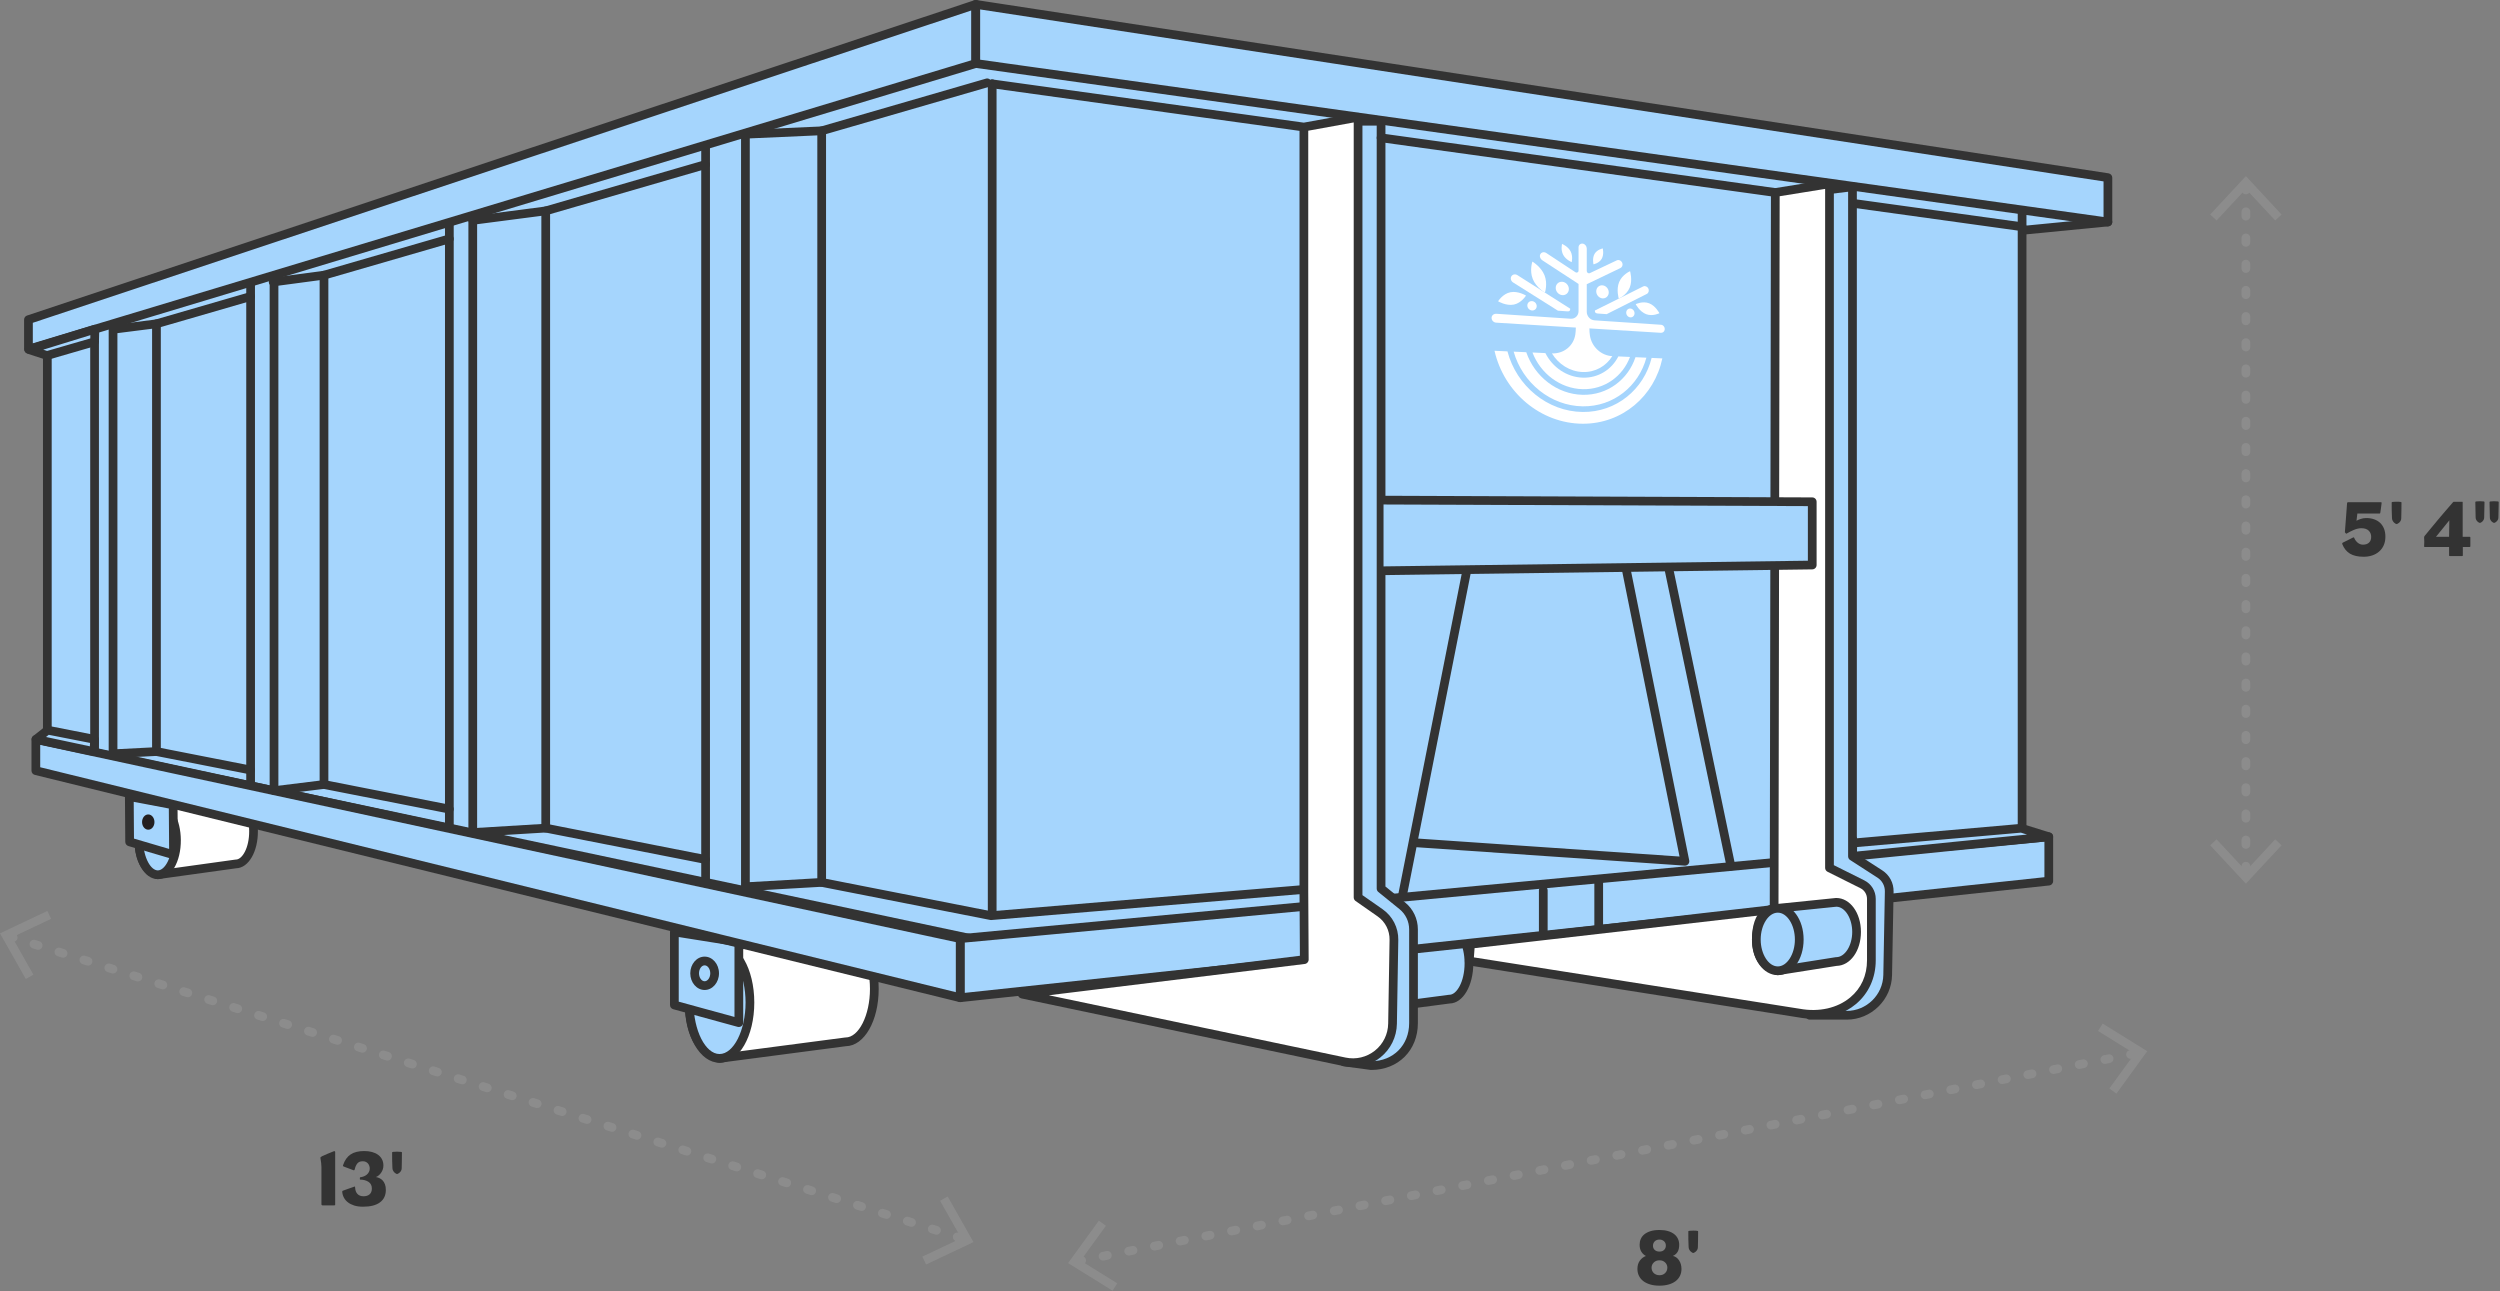 <svg width="573" height="296" viewBox="0 0 573 296" fill="none" xmlns="http://www.w3.org/2000/svg">
<rect x="0" y="0" width="573" height="296" fill="#808080" stroke="none"/>
<g clip-path="url(#clip0_3123_13458)">
<path d="M36.189 200.494L54.076 198.01C56.335 197.994 58.142 194.615 58.111 190.463C58.081 186.312 56.224 182.96 53.966 182.976L36.072 184.622C36.072 184.622 31.748 183.954 31.812 192.59C31.866 199.825 36.189 200.494 36.189 200.494Z" fill="white"/>
<path d="M36.189 201.493C36.138 201.493 36.087 201.49 36.036 201.482C35.825 201.449 30.871 200.592 30.812 192.597C30.784 188.727 31.602 186.047 33.244 184.628C34.427 183.606 35.641 183.586 36.074 183.617L53.874 181.98C53.884 181.98 53.894 181.98 53.904 181.98C56.828 181.98 59.076 185.696 59.111 190.456C59.146 195.192 56.975 198.926 54.155 199.009L36.326 201.484C36.28 201.49 36.234 201.493 36.189 201.493ZM35.853 185.608C35.663 185.608 35.089 185.655 34.507 186.181C33.718 186.894 32.783 188.583 32.812 192.582C32.853 198.202 35.604 199.3 36.233 199.478L53.939 197.02C53.982 197.014 54.025 197.011 54.069 197.011C55.531 197 57.14 194.311 57.111 190.471C57.083 186.63 55.429 184.004 53.973 183.976L36.163 185.618C36.082 185.626 36 185.623 35.919 185.61C35.917 185.61 35.894 185.608 35.853 185.608Z" fill="#333333"/>
<path d="M36.189 200.493C38.574 200.476 40.481 196.909 40.449 192.526C40.416 188.143 38.457 184.604 36.072 184.622C33.687 184.639 31.78 188.207 31.812 192.589C31.845 196.972 33.804 200.511 36.189 200.493Z" fill="#A5D5FD"/>
<path d="M36.17 201.494C34.643 201.494 33.25 200.494 32.243 198.676C31.337 197.04 30.829 194.881 30.812 192.597C30.795 190.313 31.271 188.147 32.153 186.497C33.138 184.655 34.527 183.633 36.064 183.622C37.611 183.638 39.005 184.611 40.017 186.439C40.923 188.076 41.431 190.235 41.448 192.518C41.485 197.529 39.178 201.472 36.196 201.493C36.187 201.493 36.179 201.494 36.17 201.494ZM36.089 185.622C36.086 185.622 36.082 185.622 36.079 185.622C35.32 185.628 34.532 186.29 33.917 187.44C33.19 188.801 32.798 190.627 32.812 192.582C32.826 194.538 33.246 196.358 33.993 197.707C34.622 198.843 35.415 199.493 36.171 199.494C36.175 199.494 36.178 199.494 36.181 199.494C37.751 199.482 39.478 196.621 39.448 192.533C39.434 190.578 39.014 188.757 38.267 187.408C37.638 186.272 36.845 185.622 36.089 185.622Z" fill="#333333"/>
<path d="M39.773 195.915L29.714 192.955L29.638 182.569L39.689 184.478L39.773 195.915Z" fill="#A5D5FD"/>
<path d="M39.773 196.915C39.679 196.915 39.584 196.902 39.491 196.875L29.432 193.915C29.009 193.79 28.718 193.404 28.714 192.963L28.638 182.576C28.636 182.277 28.767 181.993 28.997 181.801C29.227 181.609 29.529 181.53 29.825 181.586L39.876 183.496C40.345 183.585 40.685 183.994 40.689 184.471L40.773 195.908C40.775 196.224 40.628 196.524 40.375 196.714C40.2 196.846 39.988 196.915 39.773 196.915ZM30.709 192.206L38.763 194.576L38.695 185.307L30.647 183.778L30.709 192.206Z" fill="#333333"/>
<path d="M33.994 190.169C34.779 190.163 35.409 189.375 35.402 188.408C35.395 187.441 34.753 186.662 33.969 186.668C33.184 186.674 32.554 187.462 32.561 188.429C32.568 189.396 33.21 190.175 33.994 190.169Z" fill="#231F20"/>
<path d="M463.294 52.818L483.133 50.882L476.471 43.006L455.012 47.147L463.294 52.818Z" fill="#A5D5FD"/>
<path d="M463.294 53.818C463.093 53.818 462.896 53.757 462.729 53.643L454.447 47.972C454.114 47.744 453.951 47.339 454.033 46.944C454.115 46.549 454.426 46.242 454.822 46.165L476.281 42.024C476.635 41.956 477 42.084 477.234 42.36L483.896 50.237C484.136 50.52 484.199 50.914 484.059 51.259C483.919 51.603 483.6 51.842 483.23 51.878L463.391 53.813C463.359 53.816 463.326 53.818 463.294 53.818ZM457.553 47.675L463.559 51.787L481.138 50.072L476.085 44.099L457.553 47.675Z" fill="#333333"/>
<path d="M463.463 47.72V193.9L226.283 215.919L10.848 170.234V78.368L226.283 12.599L463.463 47.72Z" fill="#A5D5FD"/>
<path d="M226.283 216.919C226.214 216.919 226.144 216.912 226.076 216.898L10.64 171.213C10.178 171.115 9.848 170.707 9.848 170.234V78.368C9.848 77.928 10.135 77.54 10.556 77.412L225.991 11.643C226.133 11.6 226.283 11.588 226.43 11.61L463.61 46.73C464.1 46.803 464.463 47.224 464.463 47.72V193.9C464.463 194.416 464.07 194.848 463.556 194.895L226.376 216.915C226.345 216.918 226.314 216.919 226.283 216.919ZM11.848 169.424L226.342 214.91L462.463 192.988V48.582L226.36 13.622L11.848 79.109V169.424Z" fill="#333333"/>
<path d="M21.675 174.441C21.123 174.441 20.675 173.993 20.675 173.441V76.169C20.675 75.616 21.123 75.169 21.675 75.169C22.227 75.169 22.675 75.616 22.675 76.169V173.441C22.675 173.993 22.227 174.441 21.675 174.441Z" fill="#333333"/>
<path d="M25.91 175.441C25.358 175.441 24.91 174.993 24.91 174.441V74.324C24.91 73.771 25.358 73.324 25.91 73.324C26.462 73.324 26.91 73.771 26.91 74.324V174.441C26.91 174.993 26.462 175.441 25.91 175.441Z" fill="#333333"/>
<path d="M35.858 173.254C35.306 173.254 34.858 172.806 34.858 172.254V74.214C34.858 73.662 35.306 73.214 35.858 73.214C36.411 73.214 36.858 73.662 36.858 74.214V172.254C36.858 172.806 36.411 173.254 35.858 173.254Z" fill="#333333"/>
<path d="M57.44 182.217C56.887 182.217 56.44 181.77 56.44 181.217V64.31C56.44 63.758 56.887 63.31 57.44 63.31C57.992 63.31 58.44 63.758 58.44 64.31V181.217C58.44 181.77 57.992 182.217 57.44 182.217Z" fill="#333333"/>
<path d="M62.804 182.217C62.252 182.217 61.804 181.77 61.804 181.217V62.465C61.804 61.913 62.252 61.465 62.804 61.465C63.356 61.465 63.804 61.913 63.804 62.465V181.217C63.804 181.77 63.356 182.217 62.804 182.217Z" fill="#333333"/>
<path d="M74.259 180.804C73.707 180.804 73.259 180.356 73.259 179.804V63.074C73.259 62.522 73.707 62.074 74.259 62.074C74.811 62.074 75.259 62.522 75.259 63.074V179.804C75.259 180.356 74.811 180.804 74.259 180.804Z" fill="#333333"/>
<path d="M102.992 191.817C102.44 191.817 101.992 191.37 101.992 190.817V50.604C101.992 50.052 102.44 49.604 102.992 49.604C103.544 49.604 103.992 50.052 103.992 50.604V190.817C103.992 191.37 103.544 191.817 102.992 191.817Z" fill="#333333"/>
<path d="M108.356 191.817C107.804 191.817 107.356 191.37 107.356 190.817V48.759C107.356 48.207 107.804 47.759 108.356 47.759C108.909 47.759 109.356 48.207 109.356 48.759V190.817C109.356 191.37 108.909 191.817 108.356 191.817Z" fill="#333333"/>
<path d="M312.651 231.567L332.215 228.999C334.684 228.999 336.685 225.321 336.685 220.785C336.685 216.248 334.684 212.571 332.215 212.571L312.651 214.224C312.651 214.224 307.933 213.459 307.933 222.896C307.933 230.802 312.651 231.567 312.651 231.567Z" fill="#A5D5FD"/>
<path d="M312.651 232.567C312.597 232.567 312.544 232.563 312.491 232.554C312.264 232.517 306.933 231.553 306.933 222.896C306.933 218.696 307.837 215.797 309.621 214.279C310.906 213.186 312.212 213.181 312.663 213.22L332.131 211.575H332.135C335.284 211.575 337.684 215.62 337.684 220.785C337.684 225.912 335.319 229.936 332.286 229.998L312.781 232.558C312.738 232.564 312.694 232.567 312.651 232.567ZM312.395 215.208C312.158 215.208 311.521 215.267 310.872 215.841C309.987 216.625 308.933 218.485 308.933 222.896C308.933 229.153 312.026 230.363 312.7 230.552L332.085 228.007C332.128 228.001 332.172 227.999 332.215 227.999C333.856 227.999 335.684 225.036 335.684 220.785C335.684 216.533 333.856 213.571 332.215 213.571L312.735 215.221C312.653 215.227 312.571 215.224 312.491 215.211C312.488 215.211 312.454 215.208 312.395 215.208Z" fill="#333333"/>
<path d="M125.079 190.804C124.527 190.804 124.079 190.356 124.079 189.804V48.334C124.079 47.782 124.527 47.334 125.079 47.334C125.631 47.334 126.079 47.782 126.079 48.334V189.804C126.079 190.356 125.631 190.804 125.079 190.804Z" fill="#333333"/>
<path d="M161.722 204.241C161.169 204.241 160.722 203.793 160.722 203.241V32.604C160.722 32.052 161.169 31.604 161.722 31.604C162.274 31.604 162.722 32.052 162.722 32.604V203.241C162.722 203.793 162.274 204.241 161.722 204.241Z" fill="#333333"/>
<path d="M188.329 203.244C187.777 203.244 187.329 202.796 187.329 202.244V29.984C187.329 29.431 187.777 28.984 188.329 28.984C188.881 28.984 189.329 29.431 189.329 29.984V202.244C189.329 202.796 188.881 203.244 188.329 203.244Z" fill="#333333"/>
<path d="M223.65 14.553L6.521 80.041V73.265L223.65 1V14.553Z" fill="#A5D5FD"/>
<path d="M6.521 81.041C6.309 81.041 6.1 80.974 5.925 80.844C5.671 80.655 5.521 80.358 5.521 80.041V73.265C5.521 72.834 5.797 72.452 6.206 72.316L223.335 0.051C223.639 -0.05 223.974 0.001 224.235 0.189C224.496 0.377 224.65 0.679 224.65 1V14.553C224.65 14.994 224.361 15.383 223.939 15.511L6.81 80.999C6.716 81.027 6.618 81.041 6.521 81.041ZM7.521 73.986V78.695L222.65 13.81V2.387L7.521 73.986Z" fill="#333333"/>
<path d="M223.65 14.553L483.132 50.882V40.718L223.65 1V14.553Z" fill="#A5D5FD"/>
<path d="M483.132 51.882C483.086 51.882 483.04 51.879 482.994 51.873L223.512 15.543C223.018 15.474 222.65 15.052 222.65 14.553V1C222.65 0.709 222.778 0.431 222.999 0.241C223.22 0.052 223.513 -0.032 223.802 0.012L483.284 39.729C483.772 39.804 484.132 40.224 484.132 40.718V50.883C484.132 51.172 484.007 51.447 483.788 51.637C483.605 51.796 483.372 51.882 483.132 51.882ZM224.65 13.683L482.132 49.733V41.576L224.65 2.165V13.683Z" fill="#333333"/>
<path d="M220.074 228.682L469.58 201.953V191.788L220.074 215.129V228.682Z" fill="#A5D5FD"/>
<path d="M220.074 229.682C219.829 229.682 219.59 229.591 219.406 229.426C219.195 229.236 219.074 228.966 219.074 228.682V215.129C219.074 214.613 219.467 214.181 219.981 214.133L469.486 190.792C469.768 190.766 470.045 190.859 470.253 191.049C470.461 191.238 470.58 191.506 470.58 191.788V201.953C470.58 202.464 470.194 202.892 469.686 202.947L220.181 229.676C220.145 229.68 220.11 229.682 220.074 229.682ZM221.074 216.04V227.569L468.58 201.054V192.886L221.074 216.04Z" fill="#333333"/>
<path d="M424.705 193.217L463.294 189.829L469.579 191.788L424.588 196.276L424.705 192.441" fill="#A5D5FD"/>
<path d="M424.588 197.276C424.336 197.276 424.092 197.181 423.905 197.007C423.695 196.811 423.58 196.533 423.588 196.246L423.706 192.41C423.723 191.858 424.166 191.42 424.736 191.441C425.169 191.455 425.529 191.741 425.656 192.13L463.206 188.833C463.335 188.821 463.467 188.836 463.591 188.874L469.877 190.833C470.331 190.975 470.622 191.416 470.574 191.889C470.526 192.362 470.152 192.736 469.679 192.783L424.687 197.271C424.654 197.275 424.621 197.276 424.588 197.276ZM425.654 194.138L425.622 195.168L464.591 191.281L463.185 190.842L425.654 194.138Z" fill="#333333"/>
<path d="M164.918 242.582L193.797 238.791C197.441 238.791 200.395 233.362 200.395 226.666C200.395 219.97 197.441 214.542 193.797 214.542L164.918 216.982C164.918 216.982 157.953 215.853 157.953 229.782C157.953 241.453 164.918 242.582 164.918 242.582Z" fill="white"/>
<path d="M164.918 243.582C164.864 243.582 164.811 243.578 164.758 243.569C164.439 243.518 156.953 242.161 156.953 229.782C156.953 223.729 158.232 219.571 160.753 217.426C162.548 215.899 164.397 215.93 164.929 215.978L193.713 213.545H193.717C198.06 213.545 201.395 219.309 201.395 226.666C201.395 233.986 198.094 239.728 193.867 239.79L165.048 243.574C165.005 243.579 164.961 243.582 164.918 243.582ZM164.538 217.958C164.096 217.958 163.057 218.069 162.003 218.989C160.612 220.203 158.953 223.062 158.953 229.782C158.953 239.644 164.053 241.344 164.958 241.568L193.667 237.799C193.71 237.794 193.754 237.791 193.797 237.791C196.831 237.791 199.395 232.696 199.395 226.666C199.395 220.636 196.831 215.542 193.797 215.542L165.002 217.979C164.92 217.985 164.838 217.982 164.758 217.969C164.748 217.968 164.669 217.958 164.538 217.958Z" fill="#333333"/>
<path d="M164.918 242.582C168.764 242.582 171.883 236.851 171.883 229.782C171.883 222.713 168.764 216.982 164.918 216.982C161.071 216.982 157.953 222.713 157.953 229.782C157.953 236.851 161.071 242.582 164.918 242.582Z" fill="#A5D5FD"/>
<path d="M164.918 243.582C160.452 243.582 156.953 237.52 156.953 229.782C156.953 222.044 160.452 215.982 164.918 215.982C169.384 215.982 172.883 222.044 172.883 229.782C172.883 237.52 169.384 243.582 164.918 243.582ZM164.918 217.982C161.685 217.982 158.953 223.386 158.953 229.782C158.953 236.178 161.685 241.582 164.918 241.582C168.151 241.582 170.883 236.178 170.883 229.782C170.883 223.386 168.151 217.982 164.918 217.982Z" fill="#333333"/>
<path d="M169.342 234.394L154.565 230.347V213.594L169.342 215.947V234.394Z" fill="#A5D5FD"/>
<path d="M169.342 235.394C169.253 235.394 169.165 235.382 169.078 235.358L154.301 231.311C153.867 231.192 153.565 230.797 153.565 230.347V213.594C153.565 213.301 153.694 213.023 153.916 212.833C154.139 212.643 154.433 212.56 154.723 212.606L169.499 214.959C169.985 215.037 170.342 215.455 170.342 215.947V234.394C170.342 234.706 170.196 235 169.948 235.189C169.772 235.323 169.559 235.394 169.342 235.394ZM155.565 229.584L168.342 233.083V216.8L155.565 214.766V229.584Z" fill="#333333"/>
<path d="M161.501 225.904C162.767 225.904 163.793 224.64 163.793 223.081C163.793 221.521 162.767 220.257 161.501 220.257C160.236 220.257 159.21 221.521 159.21 223.081C159.21 224.64 160.236 225.904 161.501 225.904Z" fill="#A5D5FD"/>
<path d="M161.501 226.904C159.687 226.904 158.21 225.189 158.21 223.081C158.21 220.972 159.687 219.257 161.501 219.257C163.316 219.257 164.793 220.972 164.793 223.081C164.793 225.189 163.316 226.904 161.501 226.904ZM161.501 221.257C160.801 221.257 160.21 222.092 160.21 223.081C160.21 224.069 160.802 224.904 161.501 224.904C162.201 224.904 162.793 224.069 162.793 223.081C162.793 222.092 162.201 221.257 161.501 221.257Z" fill="#333333"/>
<path d="M220.074 228.682L8.216 176.635V169.482L220.074 215.129V228.682Z" fill="#A5D5FD"/>
<path d="M220.074 229.682C219.995 229.682 219.915 229.673 219.836 229.653L7.977 177.606C7.53 177.496 7.216 177.095 7.216 176.635V169.482C7.216 169.18 7.353 168.894 7.588 168.704C7.823 168.514 8.131 168.44 8.427 168.504L220.285 214.151C220.745 214.251 221.074 214.658 221.074 215.129V228.682C221.074 228.989 220.933 229.279 220.691 229.469C220.513 229.608 220.296 229.682 220.074 229.682ZM9.216 175.851L219.074 227.407V215.936L9.216 170.72V175.851Z" fill="#333333"/>
<path d="M108.352 51.512C107.858 51.512 107.428 51.145 107.362 50.641C107.291 50.093 107.677 49.592 108.224 49.52L124.874 47.352L161.441 36.743C161.97 36.59 162.526 36.895 162.68 37.425C162.833 37.956 162.528 38.51 161.998 38.664L125.358 49.294C125.309 49.308 125.259 49.319 125.208 49.325L108.483 51.503C108.439 51.509 108.395 51.512 108.352 51.512Z" fill="#333333"/>
<path d="M62.611 65.63C62.118 65.63 61.688 65.264 61.621 64.762C61.548 64.214 61.932 63.711 62.48 63.638L74.052 62.092L102.71 53.783C103.24 53.629 103.796 53.935 103.949 54.465C104.103 54.996 103.798 55.55 103.267 55.704L74.537 64.034C74.49 64.048 74.441 64.058 74.391 64.065L62.745 65.621C62.7 65.627 62.655 65.63 62.611 65.63Z" fill="#333333"/>
<path d="M26.093 76.453C25.597 76.453 25.167 76.084 25.103 75.579C25.033 75.031 25.421 74.531 25.969 74.461L35.656 73.231L57.16 66.993C57.691 66.84 58.246 67.144 58.4 67.675C58.553 68.206 58.248 68.76 57.718 68.914L36.138 75.174C36.087 75.189 36.036 75.199 35.985 75.206L26.221 76.445C26.178 76.45 26.136 76.453 26.093 76.453Z" fill="#333333"/>
<path d="M21.678 78.324L10.773 81.487L6.636 80.112L21.742 75.453L21.678 78.324Z" fill="#A5D5FD"/>
<path d="M10.774 82.487C10.667 82.487 10.56 82.47 10.458 82.436L6.32 81.061C5.908 80.923 5.631 80.535 5.636 80.101C5.641 79.666 5.926 79.284 6.341 79.156L21.447 74.497C21.754 74.403 22.088 74.461 22.344 74.655C22.601 74.849 22.749 75.154 22.741 75.475L22.678 78.346C22.669 78.782 22.377 79.162 21.957 79.284L11.052 82.448C10.961 82.474 10.867 82.487 10.774 82.487ZM9.913 80.147L10.794 80.44L20.695 77.568L20.712 76.817L9.913 80.147Z" fill="#333333"/>
<path d="M227.149 210.874C227.084 210.874 227.02 210.868 226.956 210.855L188.26 203.249L170.906 204.242C170.631 204.258 170.362 204.16 170.162 203.971C169.962 203.782 169.849 203.519 169.849 203.244V30.764C169.849 30.229 170.27 29.789 170.804 29.765L188.165 28.99L225.98 18.023C226.51 17.87 227.065 18.175 227.219 18.705C227.373 19.236 227.067 19.79 226.537 19.944L188.607 30.944C188.531 30.966 188.452 30.979 188.373 30.983L171.849 31.72V202.185L188.271 201.245C188.355 201.24 188.439 201.246 188.521 201.262L227.204 208.865L298.834 202.856C299.386 202.808 299.868 203.219 299.914 203.769C299.96 204.319 299.552 204.803 299.001 204.849L227.232 210.87C227.205 210.872 227.177 210.874 227.149 210.874Z" fill="#333333"/>
<path d="M161.72 198.004C161.656 198.004 161.591 197.998 161.526 197.985L125.011 190.81L108.417 191.816C107.874 191.848 107.392 191.429 107.358 190.878C107.325 190.327 107.745 189.853 108.296 189.819L125.018 188.806C125.103 188.8 125.188 188.806 125.271 188.823L161.912 196.023C162.453 196.129 162.806 196.655 162.7 197.197C162.606 197.674 162.188 198.004 161.72 198.004Z" fill="#333333"/>
<path d="M102.989 186.454C102.925 186.454 102.861 186.448 102.796 186.435L74.222 180.816L62.926 182.21C62.378 182.277 61.879 181.888 61.811 181.34C61.744 180.792 62.133 180.293 62.681 180.225L74.136 178.811C74.242 178.798 74.348 178.802 74.451 178.822L103.181 184.472C103.723 184.579 104.076 185.105 103.97 185.647C103.876 186.123 103.458 186.454 102.989 186.454Z" fill="#333333"/>
<path d="M21.679 169.464L10.916 167.347L8.26 169.453L21.53 172.276L21.679 169.464Z" fill="#A5D5FD"/>
<path d="M21.53 173.276C21.461 173.276 21.391 173.269 21.322 173.254L8.052 170.431C7.673 170.35 7.375 170.058 7.286 169.681C7.198 169.304 7.335 168.91 7.639 168.669L10.295 166.563C10.524 166.381 10.822 166.309 11.11 166.365L21.872 168.482C22.361 168.579 22.704 169.019 22.678 169.517L22.529 172.329C22.514 172.621 22.371 172.892 22.139 173.07C21.963 173.205 21.748 173.276 21.53 173.276ZM10.546 168.917L20.594 171.055L20.635 170.277L11.176 168.417L10.546 168.917Z" fill="#333333"/>
<path d="M57.44 177.494C57.376 177.494 57.312 177.488 57.246 177.475L35.787 173.259L26.288 173.745C25.727 173.776 25.266 173.349 25.238 172.798C25.209 172.247 25.634 171.776 26.185 171.748L35.808 171.255C35.89 171.251 35.971 171.257 36.052 171.273L57.632 175.513C58.174 175.619 58.527 176.145 58.42 176.687C58.327 177.164 57.908 177.494 57.44 177.494Z" fill="#333333"/>
<path d="M307.942 243.371L314.265 244.235C319.885 244.235 323.977 240.143 323.977 234.523V213.01C323.977 210.909 323.028 208.919 321.395 207.596L316.541 203.664V27.782H306.659C306.659 27.782 307.402 243.911 307.942 243.371Z" fill="#A5D5FD"/>
<path d="M314.264 245.235C314.219 245.235 314.174 245.232 314.129 245.226L307.85 244.368C307.751 244.359 307.652 244.335 307.557 244.296C307.086 244.102 306.809 240.689 306.729 234.057C306.657 228.145 306.583 219.712 306.511 209.599C306.382 191.707 306.242 166.776 306.096 135.498C305.846 82.244 305.66 28.324 305.658 27.786C305.657 27.52 305.762 27.265 305.95 27.076C306.137 26.888 306.392 26.782 306.658 26.782H316.541C317.093 26.782 317.541 27.23 317.541 27.782V203.187L322.023 206.819C323.9 208.339 324.976 210.596 324.976 213.01V234.523C324.976 240.73 320.471 245.235 314.264 245.235ZM308.876 242.489L314.331 243.235C319.345 243.203 322.976 239.549 322.976 234.523V213.01C322.976 211.202 322.17 209.512 320.765 208.373L315.911 204.441C315.677 204.252 315.541 203.966 315.541 203.664V28.782H307.662C307.907 99.837 308.461 231.397 308.876 242.489Z" fill="#333333"/>
<path d="M298.848 29.124V204.254L298.941 219.947L234.282 227.853L308.213 243.378C313.802 244.552 319.075 240.342 319.17 234.633L319.487 215.423C319.528 212.955 318.34 210.629 316.317 209.215L311.27 205.688V26.865L298.848 29.124L227.408 19.214L298.848 29.124Z" fill="white"/>
<path d="M310.094 244.574C309.4 244.574 308.702 244.502 308.008 244.357L234.078 228.831C233.599 228.731 233.263 228.299 233.284 227.81C233.305 227.321 233.676 226.919 234.162 226.86L297.937 219.062L297.849 204.26V29.995L227.272 20.204C226.725 20.128 226.343 19.623 226.419 19.076C226.495 18.529 226.999 18.147 227.547 18.223L298.828 28.111L311.092 25.881C311.384 25.828 311.684 25.907 311.912 26.097C312.139 26.287 312.271 26.568 312.271 26.865V205.167L316.89 208.395C319.189 210.002 320.534 212.635 320.488 215.44L320.17 234.649C320.121 237.67 318.738 240.484 316.376 242.368C314.569 243.811 312.358 244.574 310.094 244.574ZM240.39 228.113L308.42 242.399C310.789 242.897 313.235 242.316 315.129 240.805C317.022 239.294 318.131 237.038 318.171 234.616L318.488 215.407C318.524 213.268 317.498 211.26 315.745 210.034L310.698 206.508C310.43 206.321 310.271 206.015 310.271 205.688V28.063L299.849 29.958V204.254L299.942 219.941C299.945 220.449 299.567 220.878 299.063 220.939L240.39 228.113Z" fill="#333333"/>
<path d="M406.9 45.124C406.854 45.124 406.808 45.121 406.761 45.114L316.401 32.574C315.854 32.498 315.472 31.993 315.548 31.446C315.624 30.899 316.127 30.518 316.676 30.593L407.036 43.133C407.583 43.209 407.965 43.714 407.889 44.261C407.819 44.762 407.391 45.124 406.9 45.124Z" fill="#333333"/>
<path d="M321.436 206.312C321.372 206.312 321.306 206.305 321.241 206.292C320.699 206.185 320.347 205.659 320.454 205.117L335.136 130.953C335.243 130.411 335.769 130.059 336.311 130.166C336.853 130.273 337.205 130.799 337.098 131.341L322.416 205.506C322.321 205.982 321.904 206.312 321.436 206.312Z" fill="#333333"/>
<path d="M396.728 199.535C396.264 199.535 395.849 199.211 395.75 198.739L381.444 130.222C381.331 129.681 381.678 129.151 382.219 129.038C382.76 128.926 383.289 129.273 383.402 129.813L397.708 198.331C397.821 198.871 397.474 199.401 396.933 199.514C396.865 199.528 396.796 199.535 396.728 199.535Z" fill="#333333"/>
<path d="M386.188 198.406C386.165 198.406 386.142 198.405 386.119 198.403L324.472 194.168C323.921 194.13 323.506 193.653 323.543 193.102C323.581 192.551 324.053 192.134 324.61 192.172L384.949 196.318L371.655 130.214C371.546 129.673 371.896 129.146 372.438 129.037C372.981 128.927 373.507 129.279 373.615 129.82L387.168 197.208C387.23 197.514 387.145 197.831 386.939 198.065C386.749 198.282 386.475 198.406 386.188 198.406Z" fill="#333333"/>
<path d="M463.46 52.974C463.415 52.974 463.368 52.971 463.322 52.964L424.451 47.574C423.905 47.498 423.522 46.993 423.598 46.446C423.674 45.899 424.178 45.517 424.726 45.593L463.597 50.983C464.143 51.059 464.526 51.564 464.45 52.111C464.38 52.612 463.952 52.974 463.46 52.974Z" fill="#333333"/>
<path d="M366.424 212.994C365.872 212.994 365.424 212.546 365.424 211.994V202.111C365.424 201.559 365.872 201.111 366.424 201.111C366.976 201.111 367.424 201.559 367.424 202.111V211.994C367.424 212.546 366.976 212.994 366.424 212.994Z" fill="#333333"/>
<path d="M353.718 214.97C353.166 214.97 352.718 214.523 352.718 213.97V204.088C352.718 203.536 353.166 203.088 353.718 203.088C354.27 203.088 354.718 203.536 354.718 204.088V213.97C354.718 214.523 354.27 214.97 353.718 214.97Z" fill="#333333"/>
<path d="M424.588 42.818V196.276L430.868 200.323C432.23 201.201 433.04 202.721 433.011 204.341L432.658 223.474C432.567 228.596 428.389 232.7 423.267 232.7H414.8V46.371L417.059 43.735L424.588 42.818Z" fill="#A5D5FD"/>
<path d="M423.267 233.7H414.8C414.248 233.7 413.8 233.252 413.8 232.7V46.371C413.8 46.132 413.885 45.901 414.04 45.72L416.299 43.085C416.462 42.895 416.69 42.773 416.938 42.743L424.467 41.825C424.754 41.791 425.037 41.879 425.251 42.069C425.465 42.259 425.588 42.531 425.588 42.818V195.731L431.409 199.482C433.075 200.556 434.047 202.379 434.01 204.36L433.657 223.492C433.558 229.12 428.896 233.7 423.267 233.7ZM415.8 231.7H423.267C427.813 231.7 431.577 228.002 431.658 223.456L432.011 204.323C432.034 203.04 431.404 201.859 430.326 201.163L424.046 197.117C423.761 196.933 423.588 196.616 423.588 196.276V43.947L417.565 44.681L415.8 46.741L415.8 231.7Z" fill="#333333"/>
<path d="M426.847 202.676C428.117 203.311 428.919 204.608 428.919 206.028V220.088C428.919 228.858 420.969 233.784 412.339 232.194L336.753 220.276L337.035 216.417L406.629 208.417L406.899 44.124L419.319 42.124V198.914L426.847 202.676Z" fill="white"/>
<path d="M415.556 233.492C414.442 233.492 413.304 233.388 412.158 233.177L336.597 221.264C336.084 221.183 335.718 220.722 335.756 220.203L336.038 216.344C336.073 215.865 336.444 215.479 336.921 215.424L405.63 207.525L405.899 44.122C405.9 43.632 406.256 43.214 406.74 43.136L419.16 41.136C419.448 41.089 419.744 41.172 419.967 41.362C420.191 41.552 420.319 41.831 420.319 42.123V198.295L427.294 201.781C428.913 202.591 429.919 204.218 429.919 206.028V220.088C429.919 224.125 428.299 227.697 425.356 230.147C422.729 232.334 419.275 233.492 415.556 233.492ZM337.817 219.432L412.495 231.206C416.909 232.019 421.12 231.071 424.076 228.61C426.59 226.517 427.919 223.57 427.919 220.088V206.028C427.919 204.98 427.337 204.039 426.4 203.57L418.872 199.808C418.533 199.639 418.319 199.292 418.319 198.914V43.298L407.897 44.976L407.629 208.419C407.628 208.927 407.247 209.353 406.743 209.411L337.972 217.316L337.817 219.432Z" fill="#333333"/>
<path d="M317.105 114.629L415.364 115.006V129.5L317.105 130.818" fill="#A5D5FD"/>
<path d="M317.105 131.818C316.559 131.818 316.113 131.379 316.106 130.831C316.098 130.279 316.54 129.825 317.092 129.818L414.364 128.513V116.002L317.102 115.629C316.549 115.627 316.103 115.178 316.106 114.626C316.108 114.075 316.555 113.629 317.106 113.629H317.109L415.368 114.006C415.919 114.008 416.364 114.455 416.364 115.006V129.5C416.364 130.047 415.925 130.493 415.378 130.5L317.119 131.817C317.114 131.817 317.11 131.818 317.105 131.818Z" fill="#333333"/>
<path d="M407.469 222.503L420.869 220.382C423.443 220.382 425.529 217.345 425.529 213.6C425.529 209.854 423.443 206.817 420.869 206.817L407.469 208.182C407.469 208.182 402.55 207.551 402.55 215.342C402.55 221.871 407.469 222.503 407.469 222.503Z" fill="#A5D5FD"/>
<path d="M407.469 223.503C407.427 223.503 407.384 223.5 407.342 223.494C407.284 223.487 401.55 222.666 401.55 215.342C401.55 212.131 402.343 209.805 403.908 208.428C405.349 207.16 406.976 207.149 407.457 207.178L420.768 205.822C420.802 205.819 420.835 205.817 420.869 205.817C424.043 205.817 426.529 209.236 426.529 213.6C426.529 217.925 424.087 221.322 420.953 221.381L407.626 223.49C407.574 223.498 407.522 223.503 407.469 223.503ZM407.197 209.169C406.859 209.169 405.989 209.245 405.201 209.954C404.121 210.927 403.55 212.791 403.55 215.343C403.55 220.378 406.785 221.34 407.479 221.489L420.713 219.394C420.765 219.386 420.817 219.382 420.869 219.382C422.853 219.382 424.529 216.734 424.529 213.6C424.529 210.49 422.879 207.859 420.915 207.818L407.571 209.178C407.495 209.185 407.418 209.184 407.342 209.174C407.335 209.174 407.283 209.169 407.197 209.169Z" fill="#333333"/>
<path d="M407.469 222.503C410.186 222.503 412.389 219.297 412.389 215.342C412.389 211.388 410.186 208.182 407.469 208.182C404.752 208.182 402.55 211.388 402.55 215.342C402.55 219.297 404.752 222.503 407.469 222.503Z" fill="#A5D5FD"/>
<path d="M407.47 223.503C404.15 223.503 401.55 219.918 401.55 215.342C401.55 210.767 404.15 207.182 407.47 207.182C410.789 207.182 413.389 210.767 413.389 215.342C413.389 219.918 410.789 223.503 407.47 223.503ZM407.47 209.182C405.345 209.182 403.55 212.003 403.55 215.342C403.55 218.682 405.345 221.503 407.47 221.503C409.594 221.503 411.389 218.682 411.389 215.342C411.389 212.003 409.594 209.182 407.47 209.182Z" fill="#333333"/>
<path d="M227.409 210.288C226.857 210.288 226.409 209.84 226.409 209.288V19.214C226.409 18.662 226.857 18.214 227.409 18.214C227.961 18.214 228.409 18.662 228.409 19.214V209.288C228.409 209.84 227.961 210.288 227.409 210.288Z" fill="#333333"/>
<path d="M380.354 281.913C381.099 281.913 381.753 281.997 382.317 282.165C382.881 282.333 383.352 282.567 383.729 282.867C384.108 283.167 384.393 283.524 384.585 283.938C384.776 284.352 384.873 284.8 384.873 285.279C384.873 285.976 384.75 286.527 384.504 286.935C384.258 287.343 383.901 287.649 383.433 287.853C384.009 287.985 384.48 288.327 384.846 288.879C385.212 289.432 385.395 290.092 385.395 290.859C385.395 291.436 385.278 291.96 385.044 292.435C384.81 292.908 384.477 293.31 384.045 293.641C383.613 293.971 383.085 294.226 382.461 294.405C381.837 294.585 381.129 294.675 380.337 294.675C379.533 294.675 378.816 294.579 378.186 294.387C377.556 294.195 377.027 293.932 376.602 293.595C376.176 293.26 375.852 292.857 375.63 292.388C375.408 291.921 375.297 291.411 375.297 290.859C375.297 290.079 375.482 289.437 375.854 288.933C376.227 288.429 376.688 288.075 377.241 287.871C376.82 287.655 376.476 287.334 376.206 286.908C375.935 286.482 375.801 285.939 375.801 285.279C375.801 284.823 375.888 284.391 376.061 283.983C376.235 283.575 376.509 283.218 376.881 282.912C377.253 282.606 377.723 282.363 378.294 282.183C378.864 282.003 379.551 281.913 380.354 281.913ZM382.155 290.535C382.155 290.079 381.986 289.687 381.651 289.356C381.314 289.026 380.883 288.861 380.354 288.861C379.815 288.861 379.377 289.029 379.041 289.365C378.705 289.701 378.537 290.098 378.537 290.553C378.537 290.77 378.576 290.982 378.654 291.192C378.731 291.402 378.849 291.588 379.005 291.75C379.161 291.912 379.353 292.041 379.581 292.137C379.809 292.233 380.067 292.281 380.354 292.281C380.894 292.281 381.33 292.113 381.66 291.777C381.99 291.441 382.155 291.027 382.155 290.535ZM381.812 285.495C381.812 285.075 381.672 284.739 381.39 284.487C381.107 284.235 380.763 284.109 380.354 284.109C379.898 284.109 379.536 284.244 379.265 284.514C378.996 284.784 378.861 285.123 378.861 285.531C378.861 285.915 378.993 286.233 379.257 286.485C379.52 286.737 379.887 286.863 380.354 286.863C380.81 286.863 381.168 286.731 381.426 286.467C381.683 286.203 381.812 285.879 381.812 285.495Z" fill="#333333"/>
<path d="M388.086 282.058C388.515 282.058 388.809 282.072 388.97 282.103C389.13 282.132 389.211 282.171 389.211 282.219C389.211 282.903 389.204 283.527 389.192 284.091C389.181 284.655 389.168 285.243 389.156 285.855C389.156 286.071 389.108 286.264 389.014 286.431C388.919 286.6 388.812 286.737 388.692 286.845C388.573 286.953 388.454 287.037 388.335 287.097C388.217 287.157 388.133 287.188 388.086 287.188C388.038 287.188 387.958 287.157 387.845 287.097C387.731 287.037 387.619 286.953 387.506 286.845C387.393 286.737 387.288 286.6 387.193 286.431C387.098 286.264 387.044 286.071 387.032 285.855C386.997 285.268 386.976 284.686 386.97 284.109C386.964 283.533 386.961 282.903 386.961 282.219C386.961 282.111 387.336 282.058 388.086 282.058Z" fill="#333333"/>
<path d="M76.825 276.021C76.825 276.153 76.81 276.228 76.78 276.246C76.751 276.264 76.657 276.273 76.502 276.273H73.981C73.777 276.273 73.675 276.189 73.675 276.021V267.507C73.675 267.231 73.654 266.919 73.612 266.571C73.57 266.223 73.513 265.839 73.441 265.419C73.417 265.335 73.453 265.254 73.549 265.176C73.645 265.098 73.759 265.029 73.891 264.969C74.239 264.801 74.641 264.624 75.097 264.438C75.553 264.252 76.021 264.063 76.502 263.871C76.597 263.834 76.675 263.832 76.735 263.862C76.796 263.892 76.825 263.979 76.825 264.122V276.021Z" fill="#333333"/>
<path d="M86.167 269.775C86.442 269.823 86.716 269.91 86.986 270.036C87.255 270.162 87.499 270.342 87.715 270.576C87.93 270.81 88.104 271.104 88.237 271.457C88.369 271.812 88.434 272.241 88.434 272.745C88.434 273.969 87.987 274.913 87.094 275.579C86.2 276.246 84.9 276.578 83.197 276.578C82.441 276.578 81.777 276.49 81.208 276.311C80.637 276.132 80.155 275.891 79.758 275.587C79.363 275.284 79.053 274.926 78.832 274.514C78.609 274.103 78.48 273.669 78.445 273.213C78.432 273.093 78.438 273.018 78.463 272.988C78.487 272.958 78.528 272.931 78.589 272.907C79.068 272.727 79.512 272.568 79.921 272.43C80.329 272.292 80.766 272.139 81.235 271.971C81.295 271.947 81.337 271.949 81.361 271.98C81.385 272.01 81.396 272.085 81.396 272.204C81.421 272.805 81.594 273.285 81.919 273.645C82.243 274.005 82.717 274.185 83.341 274.185C83.593 274.185 83.833 274.152 84.06 274.086C84.289 274.02 84.49 273.917 84.664 273.78C84.838 273.641 84.975 273.457 85.078 273.229C85.18 273 85.23 272.724 85.23 272.4C85.23 271.727 84.975 271.222 84.466 270.885C83.956 270.549 83.305 270.374 82.513 270.362C82.501 270.362 82.492 270.335 82.486 270.281C82.479 270.227 82.476 270.167 82.476 270.101C82.476 270.034 82.482 269.975 82.495 269.92C82.507 269.866 82.518 269.839 82.531 269.839C82.819 269.803 83.097 269.735 83.368 269.632C83.638 269.53 83.875 269.392 84.079 269.217C84.283 269.043 84.445 268.839 84.564 268.604C84.684 268.369 84.745 268.109 84.745 267.82C84.745 267.616 84.712 267.414 84.645 267.216C84.58 267.017 84.48 266.84 84.349 266.684C84.217 266.528 84.052 266.401 83.853 266.305C83.656 266.208 83.419 266.16 83.142 266.16C82.579 266.16 82.162 266.332 81.891 266.675C81.622 267.017 81.427 267.459 81.306 268C81.27 268.193 81.175 268.265 81.018 268.216C80.695 268.096 80.329 267.958 79.921 267.802C79.513 267.646 79.129 267.501 78.768 267.368C78.709 267.345 78.664 267.303 78.634 267.242C78.603 267.183 78.6 267.122 78.625 267.063C78.997 265.945 79.572 265.124 80.352 264.601C81.133 264.078 82.171 263.817 83.467 263.817C84.115 263.817 84.709 263.889 85.249 264.032C85.789 264.177 86.254 264.39 86.643 264.672C87.034 264.953 87.337 265.302 87.552 265.716C87.768 266.13 87.877 266.601 87.877 267.129C87.877 267.416 87.835 267.698 87.751 267.975C87.667 268.251 87.547 268.506 87.39 268.739C87.234 268.974 87.054 269.181 86.85 269.36C86.646 269.54 86.419 269.679 86.167 269.775Z" fill="#333333"/>
<path d="M90.999 263.961C91.428 263.961 91.722 263.976 91.883 264.006C92.043 264.036 92.124 264.075 92.124 264.122C92.124 264.807 92.117 265.431 92.105 265.995C92.094 266.559 92.081 267.147 92.069 267.759C92.069 267.975 92.021 268.167 91.927 268.334C91.832 268.503 91.725 268.641 91.605 268.749C91.486 268.857 91.367 268.941 91.248 269C91.13 269.061 91.046 269.091 90.999 269.091C90.951 269.091 90.871 269.061 90.758 269C90.644 268.941 90.532 268.857 90.419 268.749C90.306 268.641 90.201 268.503 90.106 268.334C90.011 268.167 89.957 267.975 89.945 267.759C89.91 267.171 89.889 266.589 89.883 266.013C89.877 265.437 89.874 264.807 89.874 264.122C89.874 264.015 90.249 263.961 90.999 263.961Z" fill="#333333"/>
<path d="M246.928 290.082C246.459 290.082 246.041 289.751 245.948 289.274C245.841 288.732 246.194 288.207 246.736 288.1L247.717 287.907C248.259 287.801 248.785 288.154 248.891 288.696C248.998 289.238 248.645 289.764 248.103 289.87L247.121 290.063C247.057 290.075 246.992 290.082 246.928 290.082ZM252.816 288.926C252.347 288.926 251.929 288.595 251.835 288.118C251.729 287.576 252.082 287.05 252.624 286.944L253.605 286.751C254.148 286.645 254.673 286.998 254.779 287.54C254.885 288.082 254.532 288.608 253.99 288.714L253.009 288.906C252.944 288.919 252.879 288.926 252.816 288.926ZM258.703 287.77C258.234 287.77 257.816 287.439 257.723 286.962C257.616 286.42 257.969 285.894 258.511 285.788L259.493 285.595C260.033 285.49 260.56 285.842 260.666 286.384C260.773 286.926 260.42 287.452 259.878 287.558L258.897 287.751C258.832 287.763 258.767 287.77 258.703 287.77ZM264.59 286.614C264.122 286.614 263.704 286.283 263.61 285.806C263.504 285.264 263.857 284.738 264.399 284.632L265.38 284.44C265.92 284.333 266.448 284.686 266.554 285.228C266.66 285.77 266.307 286.296 265.765 286.402L264.784 286.595C264.719 286.607 264.654 286.614 264.59 286.614ZM270.478 285.458C270.01 285.458 269.591 285.127 269.498 284.65C269.392 284.108 269.745 283.582 270.287 283.476L271.268 283.284C271.809 283.176 272.335 283.53 272.442 284.072C272.548 284.614 272.195 285.14 271.653 285.246L270.672 285.439C270.607 285.452 270.542 285.458 270.478 285.458ZM276.366 284.302C275.897 284.302 275.479 283.971 275.386 283.494C275.279 282.952 275.632 282.427 276.174 282.32L277.155 282.127C277.696 282.021 278.223 282.374 278.329 282.916C278.436 283.458 278.083 283.984 277.541 284.09L276.559 284.283C276.495 284.295 276.43 284.302 276.366 284.302ZM282.253 283.146C281.785 283.146 281.367 282.815 281.273 282.338C281.167 281.796 281.52 281.271 282.062 281.164L283.043 280.971C283.586 280.865 284.11 281.218 284.217 281.76C284.323 282.302 283.97 282.828 283.428 282.934L282.447 283.127C282.382 283.139 282.317 283.146 282.253 283.146ZM288.141 281.99C287.672 281.99 287.254 281.659 287.161 281.182C287.054 280.64 287.407 280.114 287.949 280.008L288.931 279.815C289.473 279.709 289.998 280.062 290.104 280.604C290.211 281.146 289.858 281.672 289.316 281.778L288.335 281.971C288.27 281.983 288.205 281.99 288.141 281.99ZM294.028 280.833C293.56 280.833 293.142 280.503 293.048 280.026C292.942 279.484 293.295 278.958 293.837 278.852L294.818 278.659C295.36 278.553 295.886 278.906 295.992 279.448C296.098 279.99 295.745 280.516 295.203 280.622L294.222 280.815C294.157 280.827 294.092 280.833 294.028 280.833ZM299.916 279.678C299.448 279.678 299.029 279.347 298.936 278.87C298.83 278.328 299.183 277.802 299.725 277.696L300.706 277.504C301.246 277.397 301.773 277.75 301.88 278.292C301.986 278.834 301.633 279.36 301.091 279.466L300.11 279.659C300.045 279.672 299.98 279.678 299.916 279.678ZM305.804 278.522C305.335 278.522 304.917 278.191 304.823 277.714C304.717 277.172 305.07 276.647 305.612 276.54L306.593 276.347C307.133 276.242 307.661 276.594 307.767 277.136C307.874 277.678 307.521 278.204 306.979 278.31L305.997 278.503C305.932 278.515 305.867 278.522 305.804 278.522ZM311.691 277.366C311.223 277.366 310.805 277.035 310.711 276.558C310.605 276.016 310.958 275.491 311.5 275.384L312.481 275.191C313.023 275.085 313.548 275.438 313.655 275.98C313.761 276.522 313.408 277.048 312.866 277.154L311.885 277.347C311.82 277.359 311.755 277.366 311.691 277.366ZM317.579 276.209C317.11 276.209 316.692 275.879 316.599 275.402C316.492 274.86 316.845 274.334 317.387 274.228L318.369 274.035C318.909 273.929 319.436 274.282 319.542 274.824C319.649 275.366 319.296 275.892 318.754 275.998L317.773 276.19C317.708 276.203 317.643 276.209 317.579 276.209ZM323.466 275.053C322.998 275.053 322.58 274.723 322.486 274.246C322.38 273.704 322.733 273.178 323.275 273.072L324.256 272.879C324.798 272.773 325.324 273.126 325.43 273.668C325.536 274.21 325.183 274.736 324.641 274.842L323.66 275.035C323.595 275.047 323.53 275.053 323.466 275.053ZM329.354 273.897C328.886 273.897 328.467 273.567 328.374 273.09C328.267 272.548 328.62 272.022 329.162 271.916L330.144 271.724C330.687 271.616 331.211 271.97 331.317 272.512C331.424 273.054 331.071 273.58 330.529 273.686L329.548 273.879C329.483 273.891 329.418 273.897 329.354 273.897ZM335.242 272.741C334.773 272.741 334.355 272.411 334.261 271.934C334.155 271.392 334.508 270.866 335.05 270.76L336.031 270.567C336.574 270.461 337.099 270.814 337.205 271.356C337.311 271.898 336.958 272.424 336.416 272.53L335.435 272.723C335.37 272.735 335.305 272.741 335.242 272.741ZM341.129 271.586C340.661 271.586 340.243 271.255 340.149 270.778C340.043 270.236 340.396 269.71 340.938 269.604L341.919 269.411C342.461 269.305 342.986 269.658 343.093 270.2C343.199 270.742 342.846 271.267 342.304 271.374L341.323 271.567C341.258 271.579 341.193 271.586 341.129 271.586ZM347.017 270.43C346.548 270.43 346.13 270.099 346.037 269.622C345.93 269.08 346.283 268.554 346.825 268.448L347.807 268.255C348.348 268.15 348.874 268.502 348.98 269.044C349.087 269.586 348.734 270.111 348.192 270.218L347.21 270.411C347.145 270.423 347.08 270.43 347.017 270.43ZM352.904 269.273C352.436 269.273 352.018 268.943 351.924 268.466C351.818 267.924 352.171 267.399 352.713 267.292L353.694 267.099C354.237 266.992 354.762 267.346 354.868 267.888C354.974 268.43 354.621 268.955 354.08 269.062L353.098 269.255C353.033 269.267 352.968 269.273 352.904 269.273ZM358.792 268.117C358.323 268.117 357.905 267.787 357.812 267.31C357.705 266.768 358.058 266.243 358.6 266.136L359.582 265.943C360.124 265.836 360.649 266.19 360.755 266.732C360.862 267.274 360.509 267.8 359.967 267.906L358.985 268.099C358.921 268.111 358.856 268.117 358.792 268.117ZM364.68 266.962C364.211 266.962 363.793 266.631 363.699 266.154C363.593 265.612 363.946 265.087 364.488 264.98L365.469 264.787C366.013 264.68 366.536 265.034 366.643 265.576C366.749 266.118 366.396 266.643 365.855 266.75L364.873 266.943C364.808 266.955 364.743 266.962 364.68 266.962ZM370.567 265.806C370.098 265.806 369.68 265.475 369.587 264.998C369.48 264.456 369.833 263.931 370.375 263.824L371.357 263.631C371.898 263.524 372.424 263.878 372.531 264.42C372.637 264.962 372.284 265.487 371.742 265.594L370.761 265.787C370.696 265.799 370.631 265.806 370.567 265.806ZM376.455 264.65C375.986 264.65 375.568 264.319 375.474 263.842C375.368 263.3 375.721 262.775 376.263 262.668L377.244 262.475C377.787 262.368 378.312 262.722 378.418 263.264C378.524 263.806 378.171 264.331 377.63 264.438L376.649 264.631C376.583 264.643 376.518 264.65 376.455 264.65ZM382.342 263.493C381.874 263.493 381.456 263.163 381.362 262.686C381.256 262.144 381.609 261.619 382.15 261.512L383.132 261.319C383.672 261.213 384.199 261.566 384.306 262.108C384.412 262.65 384.059 263.175 383.517 263.282L382.536 263.475C382.471 263.487 382.406 263.493 382.342 263.493ZM388.23 262.338C387.761 262.338 387.343 262.007 387.25 261.53C387.143 260.988 387.496 260.463 388.038 260.356L389.019 260.163C389.561 260.057 390.087 260.41 390.193 260.952C390.3 261.494 389.947 262.019 389.405 262.126L388.424 262.319C388.359 262.331 388.294 262.338 388.23 262.338ZM394.117 261.182C393.649 261.182 393.231 260.851 393.137 260.374C393.031 259.832 393.384 259.307 393.926 259.2L394.907 259.007C395.451 258.9 395.975 259.254 396.081 259.796C396.187 260.338 395.834 260.863 395.293 260.97L394.311 261.163C394.246 261.175 394.181 261.182 394.117 261.182ZM400.005 260.026C399.536 260.026 399.118 259.695 399.025 259.218C398.918 258.676 399.271 258.151 399.813 258.044L400.795 257.851C401.336 257.744 401.862 258.098 401.969 258.64C402.075 259.182 401.722 259.707 401.18 259.814L400.199 260.007C400.134 260.019 400.069 260.026 400.005 260.026ZM405.893 258.87C405.424 258.87 405.006 258.539 404.912 258.062C404.806 257.52 405.159 256.995 405.701 256.888L406.682 256.695C407.225 256.588 407.75 256.942 407.856 257.484C407.963 258.026 407.61 258.551 407.068 258.658L406.087 258.851C406.021 258.863 405.956 258.87 405.893 258.87ZM411.78 257.714C411.312 257.714 410.893 257.383 410.8 256.906C410.694 256.364 411.047 255.838 411.589 255.732L412.57 255.539C413.112 255.433 413.637 255.786 413.744 256.328C413.85 256.87 413.497 257.395 412.955 257.502L411.974 257.695C411.909 257.707 411.844 257.714 411.78 257.714ZM417.668 256.557C417.199 256.557 416.781 256.227 416.688 255.75C416.581 255.208 416.934 254.683 417.476 254.576L418.457 254.383C419.002 254.276 419.525 254.63 419.631 255.172C419.738 255.714 419.385 256.239 418.843 256.346L417.862 256.539C417.797 256.551 417.732 256.557 417.668 256.557ZM423.555 255.402C423.087 255.402 422.669 255.071 422.575 254.594C422.469 254.052 422.822 253.526 423.364 253.42L424.345 253.227C424.887 253.121 425.413 253.474 425.519 254.016C425.625 254.558 425.272 255.084 424.73 255.19L423.749 255.383C423.684 255.395 423.619 255.402 423.555 255.402ZM429.443 254.246C428.974 254.246 428.556 253.915 428.463 253.438C428.356 252.896 428.709 252.371 429.251 252.264L430.233 252.071C430.774 251.965 431.3 252.318 431.406 252.86C431.513 253.402 431.16 253.928 430.618 254.034L429.637 254.227C429.572 254.239 429.507 254.246 429.443 254.246ZM435.33 253.089C434.862 253.089 434.444 252.759 434.35 252.282C434.244 251.74 434.597 251.214 435.139 251.108L436.12 250.915C436.663 250.809 437.188 251.162 437.294 251.704C437.4 252.246 437.047 252.772 436.505 252.878L435.524 253.07C435.459 253.083 435.394 253.089 435.33 253.089ZM441.218 251.934C440.75 251.934 440.331 251.603 440.238 251.126C440.131 250.584 440.484 250.058 441.026 249.952L442.008 249.759C442.548 249.654 443.075 250.006 443.181 250.548C443.288 251.09 442.935 251.616 442.393 251.722L441.412 251.915C441.347 251.927 441.282 251.934 441.218 251.934ZM447.106 250.777C446.637 250.777 446.219 250.447 446.126 249.97C446.019 249.428 446.372 248.902 446.914 248.796L447.895 248.603C448.437 248.497 448.963 248.85 449.069 249.392C449.176 249.934 448.823 250.459 448.281 250.566L447.299 250.759C447.235 250.771 447.17 250.777 447.106 250.777ZM452.993 249.622C452.525 249.622 452.107 249.291 452.013 248.814C451.907 248.272 452.26 247.746 452.802 247.64L453.783 247.447C454.322 247.34 454.85 247.694 454.957 248.236C455.063 248.778 454.71 249.304 454.168 249.41L453.187 249.603C453.122 249.615 453.057 249.622 452.993 249.622ZM458.881 248.465C458.412 248.465 457.994 248.135 457.901 247.658C457.794 247.116 458.147 246.59 458.689 246.484L459.671 246.291C460.213 246.185 460.738 246.538 460.844 247.08C460.951 247.622 460.598 248.148 460.056 248.254L459.075 248.447C459.01 248.459 458.945 248.465 458.881 248.465ZM464.768 247.309C464.3 247.309 463.882 246.979 463.788 246.502C463.682 245.96 464.035 245.434 464.577 245.328L465.558 245.135C466.101 245.029 466.625 245.382 466.732 245.924C466.838 246.466 466.485 246.991 465.943 247.098L464.962 247.29C464.897 247.303 464.832 247.309 464.768 247.309ZM470.656 246.153C470.188 246.153 469.769 245.823 469.676 245.346C469.569 244.804 469.922 244.278 470.464 244.172L471.446 243.979C471.988 243.873 472.513 244.226 472.619 244.768C472.726 245.31 472.373 245.836 471.831 245.942L470.85 246.134C470.785 246.147 470.72 246.153 470.656 246.153ZM476.543 244.997C476.075 244.997 475.657 244.667 475.563 244.19C475.457 243.648 475.81 243.122 476.352 243.016L477.333 242.823C477.875 242.717 478.401 243.07 478.507 243.612C478.614 244.154 478.261 244.679 477.719 244.786L476.737 244.979C476.672 244.991 476.607 244.997 476.543 244.997ZM482.431 243.842C481.963 243.842 481.545 243.511 481.451 243.034C481.345 242.492 481.698 241.966 482.24 241.86L483.221 241.667C483.762 241.56 484.288 241.914 484.395 242.456C484.501 242.998 484.148 243.524 483.606 243.63L482.625 243.823C482.56 243.835 482.495 243.842 482.431 243.842ZM488.319 242.686C487.85 242.686 487.432 242.355 487.339 241.878C487.232 241.336 487.585 240.81 488.127 240.704L489.109 240.511C489.651 240.405 490.176 240.758 490.282 241.3C490.389 241.842 490.036 242.367 489.494 242.474L488.512 242.667C488.447 242.679 488.382 242.686 488.319 242.686Z" fill="#8C8C8C"/>
<path d="M255.008 295.831L256.064 294.131L247.682 288.935L253.477 280.955L251.856 279.78L244.801 289.501L255.008 295.831Z" fill="#8C8C8C"/>
<path d="M485.086 250.656L483.465 249.481L489.26 241.503L480.878 236.306L481.934 234.605L492.142 240.937L485.086 250.656Z" fill="#8C8C8C"/>
<path d="M220.354 284.809C220.254 284.809 220.152 284.794 220.051 284.762L219.098 284.459C218.571 284.292 218.28 283.73 218.447 283.204C218.614 282.678 219.175 282.386 219.702 282.553L220.656 282.855C221.182 283.022 221.474 283.584 221.307 284.111C221.172 284.537 220.778 284.809 220.354 284.809ZM214.634 282.995C214.534 282.995 214.432 282.98 214.332 282.948L213.378 282.646C212.852 282.479 212.561 281.917 212.727 281.39C212.895 280.864 213.456 280.572 213.983 280.739L214.936 281.041C215.463 281.208 215.754 281.77 215.587 282.297C215.452 282.723 215.059 282.995 214.634 282.995ZM208.915 281.181C208.815 281.181 208.713 281.166 208.612 281.134L207.659 280.832C207.133 280.665 206.841 280.103 207.008 279.576C207.175 279.05 207.737 278.758 208.264 278.925L209.217 279.228C209.743 279.395 210.035 279.957 209.868 280.483C209.733 280.909 209.339 281.181 208.915 281.181ZM203.196 279.367C203.096 279.367 202.994 279.352 202.893 279.32L201.94 279.018C201.413 278.851 201.122 278.289 201.289 277.762C201.456 277.236 202.018 276.944 202.545 277.111L203.498 277.414C204.024 277.581 204.316 278.143 204.149 278.669C204.014 279.095 203.62 279.367 203.196 279.367ZM197.476 277.553C197.376 277.553 197.274 277.538 197.174 277.506L196.221 277.204C195.694 277.037 195.403 276.475 195.57 275.948C195.737 275.422 196.297 275.131 196.826 275.297L197.779 275.6C198.305 275.767 198.596 276.329 198.429 276.855C198.294 277.281 197.901 277.553 197.476 277.553ZM191.757 275.739C191.657 275.739 191.555 275.724 191.455 275.692L190.502 275.39C189.975 275.223 189.684 274.661 189.851 274.135C190.017 273.608 190.579 273.317 191.106 273.484L192.059 273.786C192.586 273.953 192.877 274.515 192.71 275.041C192.575 275.467 192.181 275.739 191.757 275.739ZM186.038 273.926C185.938 273.926 185.836 273.91 185.735 273.879L184.782 273.576C184.256 273.409 183.964 272.847 184.131 272.321C184.298 271.794 184.859 271.502 185.387 271.67L186.34 271.972C186.866 272.139 187.158 272.701 186.991 273.228C186.856 273.653 186.462 273.926 186.038 273.926ZM180.319 272.112C180.219 272.112 180.117 272.097 180.016 272.065L179.063 271.762C178.537 271.595 178.245 271.033 178.412 270.507C178.579 269.98 179.141 269.688 179.668 269.856L180.621 270.158C181.147 270.325 181.439 270.887 181.272 271.414C181.137 271.84 180.743 272.112 180.319 272.112ZM174.599 270.298C174.499 270.298 174.398 270.283 174.297 270.251L173.344 269.948C172.817 269.781 172.526 269.219 172.693 268.693C172.86 268.166 173.422 267.875 173.948 268.042L174.901 268.344C175.428 268.511 175.719 269.073 175.552 269.6C175.417 270.026 175.024 270.298 174.599 270.298ZM168.88 268.484C168.78 268.484 168.678 268.469 168.578 268.437L167.625 268.135C167.098 267.968 166.807 267.405 166.974 266.879C167.14 266.353 167.702 266.061 168.229 266.228L169.182 266.53C169.709 266.697 170 267.259 169.833 267.786C169.698 268.212 169.305 268.484 168.88 268.484ZM163.161 266.67C163.061 266.67 162.959 266.655 162.858 266.623L161.905 266.321C161.379 266.153 161.088 265.591 161.255 265.065C161.421 264.539 161.983 264.247 162.51 264.414L163.463 264.717C163.99 264.884 164.281 265.446 164.114 265.972C163.979 266.398 163.585 266.67 163.161 266.67ZM157.442 264.856C157.342 264.856 157.24 264.841 157.139 264.809L156.186 264.507C155.66 264.34 155.368 263.778 155.535 263.251C155.702 262.725 156.263 262.433 156.791 262.6L157.744 262.903C158.27 263.07 158.562 263.632 158.395 264.158C158.26 264.584 157.866 264.856 157.442 264.856ZM151.723 263.042C151.622 263.042 151.521 263.027 151.42 262.995L150.467 262.693C149.941 262.526 149.649 261.964 149.816 261.438C149.983 260.911 150.544 260.619 151.071 260.786L152.025 261.089C152.551 261.256 152.842 261.818 152.675 262.344C152.54 262.77 152.147 263.042 151.723 263.042ZM146.003 261.228C145.903 261.228 145.801 261.213 145.701 261.181L144.748 260.879C144.221 260.712 143.93 260.15 144.097 259.624C144.263 259.097 144.825 258.806 145.352 258.973L146.305 259.275C146.832 259.442 147.123 260.004 146.956 260.53C146.821 260.956 146.428 261.228 146.003 261.228ZM140.284 259.414C140.184 259.414 140.082 259.399 139.981 259.367L139.028 259.065C138.502 258.898 138.211 258.336 138.378 257.81C138.544 257.283 139.107 256.991 139.633 257.159L140.586 257.461C141.113 257.628 141.404 258.19 141.237 258.717C141.102 259.143 140.708 259.414 140.284 259.414ZM134.565 257.601C134.465 257.601 134.363 257.586 134.262 257.554L133.309 257.251C132.782 257.084 132.491 256.522 132.658 255.996C132.825 255.469 133.386 255.178 133.913 255.345L134.867 255.647C135.393 255.814 135.685 256.376 135.518 256.903C135.383 257.329 134.989 257.601 134.565 257.601ZM128.846 255.787C128.745 255.787 128.644 255.772 128.543 255.74L127.59 255.438C127.063 255.271 126.772 254.709 126.939 254.182C127.105 253.656 127.667 253.364 128.194 253.531L129.148 253.833C129.674 254 129.965 254.562 129.799 255.089C129.663 255.515 129.27 255.787 128.846 255.787ZM123.126 253.973C123.026 253.973 122.924 253.958 122.824 253.926L121.87 253.624C121.344 253.457 121.053 252.895 121.219 252.368C121.387 251.842 121.948 251.55 122.475 251.717L123.428 252.019C123.955 252.186 124.246 252.748 124.079 253.275C123.944 253.701 123.551 253.973 123.126 253.973ZM117.407 252.159C117.307 252.159 117.205 252.144 117.105 252.112L116.151 251.81C115.625 251.643 115.333 251.081 115.5 250.554C115.667 250.028 116.228 249.736 116.756 249.903L117.709 250.206C118.236 250.373 118.527 250.935 118.36 251.461C118.225 251.887 117.831 252.159 117.407 252.159ZM111.688 250.345C111.588 250.345 111.486 250.33 111.385 250.298L110.432 249.996C109.905 249.829 109.614 249.267 109.781 248.74C109.948 248.214 110.509 247.922 111.036 248.089L111.99 248.392C112.516 248.559 112.808 249.121 112.641 249.647C112.506 250.073 112.112 250.345 111.688 250.345ZM105.968 248.531C105.868 248.531 105.766 248.516 105.666 248.484L104.713 248.182C104.186 248.015 103.895 247.453 104.062 246.926C104.229 246.4 104.79 246.109 105.317 246.275L106.27 246.578C106.797 246.745 107.088 247.307 106.921 247.833C106.786 248.259 106.392 248.531 105.968 248.531ZM100.249 246.717C100.149 246.717 100.047 246.702 99.947 246.67L98.993 246.368C98.467 246.201 98.176 245.639 98.343 245.113C98.51 244.586 99.072 244.295 99.598 244.462L100.551 244.764C101.078 244.931 101.369 245.493 101.202 246.02C101.067 246.446 100.673 246.717 100.249 246.717ZM94.53 244.904C94.43 244.904 94.328 244.888 94.227 244.857L93.274 244.554C92.748 244.387 92.457 243.825 92.624 243.298C92.79 242.772 93.352 242.481 93.879 242.648L94.832 242.95C95.359 243.117 95.65 243.679 95.483 244.206C95.348 244.631 94.954 244.904 94.53 244.904ZM88.811 243.09C88.711 243.09 88.609 243.075 88.508 243.043L87.555 242.74C87.028 242.573 86.737 242.011 86.904 241.485C87.071 240.958 87.633 240.667 88.16 240.834L89.113 241.136C89.639 241.303 89.931 241.865 89.764 242.392C89.629 242.818 89.235 243.09 88.811 243.09ZM83.091 241.276C82.991 241.276 82.89 241.261 82.789 241.229L81.836 240.926C81.309 240.759 81.018 240.197 81.185 239.671C81.352 239.145 81.913 238.853 82.44 239.02L83.394 239.322C83.92 239.489 84.211 240.051 84.044 240.578C83.909 241.004 83.516 241.276 83.091 241.276ZM77.372 239.462C77.272 239.462 77.17 239.447 77.07 239.415L76.116 239.112C75.59 238.945 75.299 238.383 75.466 237.857C75.632 237.33 76.193 237.038 76.721 237.206L77.674 237.508C78.201 237.675 78.492 238.238 78.325 238.764C78.19 239.19 77.796 239.462 77.372 239.462ZM71.653 237.648C71.553 237.648 71.451 237.633 71.35 237.601L70.397 237.299C69.871 237.132 69.58 236.569 69.747 236.043C69.913 235.517 70.476 235.225 71.002 235.392L71.955 235.695C72.482 235.862 72.773 236.424 72.606 236.95C72.471 237.376 72.077 237.648 71.653 237.648ZM65.934 235.834C65.834 235.834 65.732 235.819 65.631 235.787L64.678 235.485C64.152 235.318 63.86 234.756 64.027 234.229C64.194 233.703 64.755 233.411 65.283 233.578L66.236 233.881C66.762 234.048 67.054 234.61 66.887 235.136C66.752 235.562 66.358 235.834 65.934 235.834ZM60.215 234.02C60.114 234.02 60.013 234.005 59.912 233.973L58.959 233.671C58.432 233.504 58.141 232.942 58.308 232.415C58.475 231.889 59.036 231.598 59.563 231.764L60.517 232.067C61.043 232.234 61.334 232.796 61.167 233.322C61.032 233.748 60.639 234.02 60.215 234.02ZM54.495 232.206C54.395 232.206 54.293 232.191 54.193 232.159L53.239 231.857C52.713 231.69 52.422 231.128 52.589 230.601C52.756 230.075 53.317 229.783 53.844 229.951L54.798 230.253C55.324 230.42 55.615 230.982 55.448 231.508C55.313 231.934 54.919 232.206 54.495 232.206ZM48.776 230.392C48.676 230.392 48.574 230.377 48.474 230.346L47.52 230.043C46.993 229.876 46.702 229.314 46.869 228.788C47.036 228.261 47.597 227.97 48.125 228.137L49.078 228.439C49.605 228.606 49.896 229.168 49.729 229.695C49.594 230.12 49.2 230.392 48.776 230.392ZM43.057 228.579C42.957 228.579 42.855 228.563 42.754 228.532L41.801 228.229C41.275 228.062 40.983 227.5 41.15 226.974C41.317 226.448 41.878 226.156 42.405 226.323L43.359 226.625C43.885 226.792 44.177 227.354 44.01 227.881C43.875 228.306 43.481 228.579 43.057 228.579ZM37.338 226.765C37.237 226.765 37.136 226.75 37.035 226.718L36.082 226.415C35.555 226.249 35.264 225.687 35.431 225.16C35.597 224.634 36.159 224.342 36.686 224.509L37.64 224.811C38.166 224.978 38.458 225.54 38.291 226.067C38.155 226.493 37.762 226.765 37.338 226.765ZM31.618 224.951C31.518 224.951 31.416 224.936 31.316 224.904L30.362 224.601C29.836 224.434 29.544 223.872 29.712 223.346C29.878 222.819 30.44 222.528 30.967 222.695L31.92 222.997C32.447 223.164 32.738 223.727 32.571 224.253C32.436 224.679 32.042 224.951 31.618 224.951ZM25.899 223.137C25.799 223.137 25.697 223.122 25.597 223.09L24.643 222.788C24.117 222.621 23.825 222.058 23.992 221.532C24.159 221.006 24.721 220.714 25.248 220.881L26.201 221.184C26.728 221.351 27.019 221.913 26.852 222.439C26.717 222.865 26.323 223.137 25.899 223.137ZM20.18 221.323C20.08 221.323 19.978 221.308 19.877 221.276L18.924 220.974C18.398 220.807 18.106 220.245 18.273 219.718C18.44 219.192 19.002 218.9 19.528 219.067L20.482 219.37C21.008 219.536 21.3 220.099 21.133 220.625C20.998 221.051 20.604 221.323 20.18 221.323ZM14.46 219.509C14.36 219.509 14.258 219.494 14.158 219.462L13.205 219.16C12.678 218.993 12.387 218.431 12.554 217.904C12.721 217.378 13.282 217.086 13.809 217.253L14.762 217.556C15.289 217.723 15.58 218.285 15.413 218.811C15.278 219.237 14.884 219.509 14.46 219.509ZM8.741 217.695C8.641 217.695 8.539 217.68 8.438 217.648L7.485 217.346C6.959 217.179 6.668 216.617 6.835 216.09C7.001 215.564 7.564 215.273 8.09 215.44L9.043 215.742C9.57 215.909 9.861 216.471 9.694 216.998C9.559 217.424 9.165 217.695 8.741 217.695ZM3.022 215.881C2.922 215.881 2.82 215.866 2.719 215.835L1.766 215.532C1.24 215.365 0.948 214.803 1.115 214.277C1.282 213.75 1.844 213.459 2.371 213.626L3.324 213.928C3.851 214.095 4.142 214.657 3.975 215.184C3.84 215.609 3.446 215.881 3.022 215.881Z" fill="#8C8C8C"/>
<path d="M5.912 224.379L7.655 223.395L2.799 214.813L11.715 210.596L10.857 208.787L0 213.925L5.912 224.379Z" fill="#8C8C8C"/>
<path d="M212.264 289.824L211.406 288.016L220.321 283.8L215.466 275.216L217.209 274.232L223.12 284.688L212.264 289.824Z" fill="#8C8C8C"/>
<path d="M540.109 119.365C540.301 119.233 540.61 119.095 541.036 118.952C541.463 118.807 541.891 118.735 542.323 118.735C542.971 118.735 543.563 118.826 544.1 119.005C544.636 119.185 545.101 119.456 545.493 119.815C545.885 120.175 546.19 120.623 546.407 121.156C546.625 121.69 546.733 122.311 546.733 123.019C546.733 123.763 546.603 124.42 546.344 124.99C546.085 125.56 545.728 126.04 545.276 126.43C544.824 126.821 544.297 127.114 543.694 127.312C543.092 127.51 542.443 127.609 541.748 127.609C540.439 127.609 539.392 127.37 538.606 126.894C537.82 126.417 537.235 125.689 536.851 124.711C536.827 124.639 536.821 124.577 536.834 124.522C536.845 124.468 536.905 124.411 537.013 124.351C537.325 124.196 537.679 124.021 538.075 123.829C538.471 123.637 538.861 123.439 539.246 123.235C539.353 123.175 539.431 123.152 539.479 123.163C539.527 123.175 539.569 123.229 539.605 123.326C539.773 123.745 540.038 124.102 540.397 124.396C540.758 124.69 541.153 124.837 541.586 124.837C542.197 124.837 542.666 124.678 542.989 124.36C543.313 124.041 543.475 123.605 543.475 123.052C543.475 122.475 543.286 122 542.908 121.627C542.53 121.254 541.964 121.068 541.208 121.068C540.907 121.068 540.607 121.107 540.307 121.185C540.007 121.263 539.711 121.366 539.417 121.492C539.122 121.619 538.838 121.753 538.561 121.898C538.285 122.042 538.027 122.186 537.788 122.33C537.763 122.343 537.7 122.294 537.598 122.186C537.496 122.078 537.445 122.012 537.445 121.988C537.505 121.17 537.581 120.191 537.671 119.048C537.76 117.907 537.853 116.663 537.949 115.316C537.961 115.171 538.04 115.099 538.183 115.099H545.738C545.834 115.099 545.877 115.177 545.865 115.333C545.804 115.862 545.747 116.308 545.692 116.674C545.638 117.04 545.592 117.331 545.557 117.547C545.545 117.655 545.484 117.709 545.376 117.709H540.307L540.109 119.365Z" fill="#333333"/>
<path d="M549.298 114.992C549.727 114.992 550.021 115.006 550.182 115.037C550.342 115.066 550.423 115.105 550.423 115.153C550.423 115.837 550.416 116.461 550.404 117.025C550.393 117.589 550.38 118.177 550.368 118.789C550.368 119.005 550.32 119.198 550.226 119.365C550.131 119.534 550.023 119.671 549.904 119.779C549.785 119.887 549.666 119.971 549.547 120.031C549.429 120.091 549.345 120.122 549.298 120.122C549.25 120.122 549.17 120.091 549.057 120.031C548.943 119.971 548.831 119.887 548.718 119.779C548.604 119.671 548.5 119.534 548.405 119.365C548.31 119.198 548.256 119.005 548.244 118.789C548.209 118.202 548.188 117.62 548.182 117.043C548.176 116.467 548.173 115.837 548.173 115.153C548.173 115.045 548.548 114.992 549.298 114.992Z" fill="#333333"/>
<path d="M561.33 125.377H555.787C555.643 125.377 555.582 125.293 555.607 125.125C555.63 124.789 555.643 124.474 555.643 124.18C555.643 123.886 555.63 123.553 555.607 123.181C555.595 123.073 555.636 122.954 555.733 122.821C556.309 122.125 556.855 121.462 557.37 120.832C557.886 120.202 558.403 119.581 558.918 118.969C559.435 118.357 559.957 117.742 560.485 117.124C561.013 116.506 561.571 115.862 562.159 115.189C562.207 115.141 562.246 115.099 562.276 115.063C562.305 115.027 562.363 115.009 562.447 115.009H564.319C564.391 115.009 564.429 115.018 564.436 115.036C564.442 115.054 564.445 115.099 564.445 115.171V123.037H566.101C566.172 123.037 566.208 123.103 566.208 123.235V125.197C566.208 125.317 566.149 125.377 566.029 125.377H564.481V127.195C564.481 127.327 564.475 127.402 564.462 127.42C564.451 127.438 564.403 127.447 564.319 127.447H561.511C561.414 127.447 561.361 127.438 561.349 127.42C561.336 127.402 561.33 127.327 561.33 127.195L561.33 125.377ZM561.33 123.038L561.385 119.257L558.325 123.038H561.33Z" fill="#333333"/>
<path d="M568.387 114.883C568.807 114.883 569.089 114.898 569.233 114.928C569.377 114.958 569.448 114.998 569.448 115.045C569.448 115.693 569.437 116.299 569.412 116.863C569.389 117.427 569.377 117.998 569.377 118.573C569.377 118.79 569.334 118.975 569.251 119.131C569.166 119.288 569.07 119.42 568.963 119.527C568.855 119.635 568.746 119.716 568.639 119.77C568.53 119.825 568.446 119.851 568.387 119.851C568.339 119.851 568.261 119.825 568.152 119.77C568.045 119.716 567.937 119.635 567.828 119.527C567.721 119.42 567.624 119.288 567.54 119.131C567.456 118.975 567.414 118.79 567.414 118.573C567.414 117.998 567.402 117.427 567.379 116.863C567.354 116.299 567.343 115.693 567.343 115.045C567.343 114.998 567.424 114.958 567.586 114.928C567.747 114.898 568.015 114.883 568.387 114.883ZM571.645 114.883C572.065 114.883 572.347 114.898 572.49 114.928C572.635 114.958 572.706 114.998 572.706 115.045C572.706 115.693 572.694 116.299 572.671 116.863C572.647 117.427 572.635 117.998 572.635 118.573C572.635 118.79 572.593 118.975 572.509 119.131C572.425 119.288 572.325 119.42 572.212 119.527C572.098 119.635 571.986 119.716 571.879 119.77C571.771 119.825 571.692 119.851 571.645 119.851C571.597 119.851 571.519 119.825 571.41 119.77C571.303 119.716 571.194 119.635 571.087 119.527C570.979 119.42 570.883 119.288 570.799 119.131C570.715 118.975 570.673 118.79 570.673 118.573C570.673 117.998 570.66 117.427 570.637 116.863C570.612 116.299 570.601 115.693 570.601 115.045C570.601 114.998 570.679 114.958 570.835 114.928C570.99 114.898 571.261 114.883 571.645 114.883Z" fill="#333333"/>
<path d="M514.759 200.539C514.207 200.539 513.759 200.092 513.759 199.539V198.539C513.759 197.987 514.207 197.539 514.759 197.539C515.311 197.539 515.759 197.987 515.759 198.539V199.539C515.759 200.092 515.311 200.539 514.759 200.539ZM514.759 194.539C514.207 194.539 513.759 194.092 513.759 193.539V192.539C513.759 191.987 514.207 191.539 514.759 191.539C515.311 191.539 515.759 191.987 515.759 192.539V193.539C515.759 194.092 515.311 194.539 514.759 194.539ZM514.759 188.539C514.207 188.539 513.759 188.092 513.759 187.539V186.539C513.759 185.987 514.207 185.539 514.759 185.539C515.311 185.539 515.759 185.987 515.759 186.539V187.539C515.759 188.092 515.311 188.539 514.759 188.539ZM514.759 182.539C514.207 182.539 513.759 182.092 513.759 181.539V180.539C513.759 179.987 514.207 179.539 514.759 179.539C515.311 179.539 515.759 179.987 515.759 180.539V181.539C515.759 182.092 515.311 182.539 514.759 182.539ZM514.759 176.539C514.207 176.539 513.759 176.092 513.759 175.539V174.539C513.759 173.987 514.207 173.539 514.759 173.539C515.311 173.539 515.759 173.987 515.759 174.539V175.539C515.759 176.092 515.311 176.539 514.759 176.539ZM514.759 170.539C514.207 170.539 513.759 170.092 513.759 169.539V168.539C513.759 167.987 514.207 167.539 514.759 167.539C515.311 167.539 515.759 167.987 515.759 168.539V169.539C515.759 170.092 515.311 170.539 514.759 170.539ZM514.759 164.539C514.207 164.539 513.759 164.092 513.759 163.539V162.539C513.759 161.987 514.207 161.539 514.759 161.539C515.311 161.539 515.759 161.987 515.759 162.539V163.539C515.759 164.092 515.311 164.539 514.759 164.539ZM514.759 158.539C514.207 158.539 513.759 158.092 513.759 157.539V156.539C513.759 155.987 514.207 155.539 514.759 155.539C515.311 155.539 515.759 155.987 515.759 156.539V157.539C515.759 158.092 515.311 158.539 514.759 158.539ZM514.759 152.539C514.207 152.539 513.759 152.092 513.759 151.539V150.539C513.759 149.987 514.207 149.539 514.759 149.539C515.311 149.539 515.759 149.987 515.759 150.539V151.539C515.759 152.092 515.311 152.539 514.759 152.539ZM514.759 146.539C514.207 146.539 513.759 146.092 513.759 145.539V144.539C513.759 143.987 514.207 143.539 514.759 143.539C515.311 143.539 515.759 143.987 515.759 144.539V145.539C515.759 146.092 515.311 146.539 514.759 146.539ZM514.759 140.539C514.207 140.539 513.759 140.092 513.759 139.539V138.539C513.759 137.987 514.207 137.539 514.759 137.539C515.311 137.539 515.759 137.987 515.759 138.539V139.539C515.759 140.092 515.311 140.539 514.759 140.539ZM514.759 134.539C514.207 134.539 513.759 134.092 513.759 133.539V132.539C513.759 131.987 514.207 131.539 514.759 131.539C515.311 131.539 515.759 131.987 515.759 132.539V133.539C515.759 134.092 515.311 134.539 514.759 134.539ZM514.759 128.539C514.207 128.539 513.759 128.092 513.759 127.539V126.539C513.759 125.987 514.207 125.539 514.759 125.539C515.311 125.539 515.759 125.987 515.759 126.539V127.539C515.759 128.092 515.311 128.539 514.759 128.539ZM514.759 122.539C514.207 122.539 513.759 122.091 513.759 121.539L513.759 120.539C513.759 119.987 514.207 119.539 514.759 119.539C515.311 119.539 515.759 119.987 515.759 120.54L515.759 121.54C515.759 122.092 515.311 122.539 514.759 122.539ZM514.759 116.539C514.207 116.539 513.759 116.092 513.759 115.539V114.539C513.759 113.987 514.207 113.539 514.759 113.539C515.311 113.539 515.759 113.987 515.759 114.539V115.539C515.759 116.092 515.311 116.539 514.759 116.539ZM514.759 110.539C514.207 110.539 513.759 110.092 513.759 109.539V108.539C513.759 107.987 514.207 107.539 514.759 107.539C515.311 107.539 515.759 107.987 515.759 108.539V109.539C515.759 110.092 515.311 110.539 514.759 110.539ZM514.759 104.539C514.207 104.539 513.759 104.092 513.759 103.539V102.539C513.759 101.987 514.207 101.539 514.759 101.539C515.311 101.539 515.759 101.987 515.759 102.539V103.539C515.759 104.092 515.311 104.539 514.759 104.539ZM514.759 98.539C514.207 98.539 513.759 98.092 513.759 97.539V96.539C513.759 95.987 514.207 95.539 514.759 95.539C515.311 95.539 515.759 95.987 515.759 96.539V97.539C515.759 98.092 515.311 98.539 514.759 98.539ZM514.759 92.539C514.207 92.539 513.759 92.092 513.759 91.539V90.539C513.759 89.987 514.207 89.539 514.759 89.539C515.311 89.539 515.759 89.987 515.759 90.539V91.539C515.759 92.092 515.311 92.539 514.759 92.539ZM514.759 86.539C514.207 86.539 513.759 86.092 513.759 85.539V84.539C513.759 83.987 514.207 83.539 514.759 83.539C515.311 83.539 515.759 83.987 515.759 84.539V85.539C515.759 86.092 515.311 86.539 514.759 86.539ZM514.759 80.539C514.207 80.539 513.759 80.092 513.759 79.539V78.539C513.759 77.987 514.207 77.539 514.759 77.539C515.311 77.539 515.759 77.987 515.759 78.539V79.539C515.759 80.092 515.311 80.539 514.759 80.539ZM514.759 74.539C514.207 74.539 513.759 74.092 513.759 73.539V72.539C513.759 71.987 514.207 71.539 514.759 71.539C515.311 71.539 515.759 71.987 515.759 72.539V73.539C515.759 74.092 515.311 74.539 514.759 74.539ZM514.759 68.539C514.207 68.539 513.759 68.092 513.759 67.539V66.539C513.759 65.987 514.207 65.539 514.759 65.539C515.311 65.539 515.759 65.987 515.759 66.539V67.539C515.759 68.092 515.311 68.539 514.759 68.539ZM514.759 62.539C514.207 62.539 513.759 62.092 513.759 61.539V60.539C513.759 59.987 514.207 59.539 514.759 59.539C515.311 59.539 515.759 59.987 515.759 60.539V61.539C515.759 62.092 515.311 62.539 514.759 62.539ZM514.759 56.539C514.207 56.539 513.759 56.092 513.759 55.539V54.539C513.759 53.987 514.207 53.539 514.759 53.539C515.311 53.539 515.759 53.987 515.759 54.539V55.539C515.759 56.092 515.311 56.539 514.759 56.539ZM514.759 50.539C514.207 50.539 513.759 50.092 513.759 49.539V48.539C513.759 47.987 514.207 47.539 514.759 47.539C515.311 47.539 515.759 47.987 515.759 48.539V49.539C515.759 50.092 515.311 50.539 514.759 50.539ZM514.759 44.539C514.207 44.539 513.759 44.092 513.759 43.539V42.539C513.759 41.987 514.207 41.539 514.759 41.539C515.311 41.539 515.759 41.987 515.759 42.539V43.539C515.759 44.092 515.311 44.539 514.759 44.539Z" fill="#8C8C8C"/>
<path d="M506.579 49.166L508.044 50.531L514.757 43.307L521.472 50.531L522.936 49.166L514.757 40.37L506.579 49.166Z" fill="#8C8C8C"/>
<path d="M506.579 193.739L508.044 192.375L514.757 199.598L521.472 192.375L522.937 193.739L514.757 202.535L506.579 193.739Z" fill="#8C8C8C"/>
<path d="M351.14 69.013C350.545 68.968 350.062 69.414 350.062 70.01C350.062 70.605 350.545 71.121 351.14 71.163C351.733 71.204 352.213 70.758 352.213 70.166C352.213 69.574 351.733 69.058 351.14 69.013Z" fill="white"/>
<path d="M374.637 71.798C374.637 71.24 374.211 70.756 373.684 70.716C373.156 70.676 372.727 71.098 372.727 71.659C372.727 72.22 373.156 72.705 373.684 72.742C374.211 72.779 374.637 72.356 374.637 71.798Z" fill="white"/>
<path d="M347.789 63.062C347.297 62.749 346.676 62.871 346.403 63.336C346.131 63.801 346.311 64.432 346.806 64.743L357.076 71.209L359.259 71.364C360.014 71.417 359.882 70.746 359.882 70.746L347.789 63.062Z" fill="white"/>
<path d="M376.613 65.654L365.567 71.159C365.567 71.159 365.387 71.799 366.183 71.855C366.975 71.911 368.252 72.002 368.252 72.002L377.454 67.362C377.874 67.15 378.027 66.597 377.796 66.127C377.565 65.656 377.034 65.443 376.613 65.654Z" fill="white"/>
<path d="M362.746 93.131C369.822 93.233 375.6 88.483 377.351 81.982L374.851 81.868C373.16 86.978 368.442 90.614 362.746 90.492C356.875 90.366 351.729 86.304 349.819 80.729L346.927 80.598C348.961 87.748 355.397 93.025 362.746 93.131Z" fill="white"/>
<path d="M378.553 82.036C376.782 89.21 370.492 94.509 362.745 94.423C354.67 94.334 347.591 88.46 345.506 80.533L342.543 80.398C344.716 89.968 353.133 97.08 362.745 97.119C371.896 97.155 379.214 90.718 381.009 82.148L378.553 82.036Z" fill="white"/>
<path d="M362.746 89.2C367.759 89.324 371.947 86.231 373.594 81.811L370.926 81.689C369.417 84.678 366.345 86.675 362.746 86.56C359.078 86.444 355.833 84.171 354.2 80.928L351.242 80.794C353.078 85.601 357.597 89.072 362.746 89.2Z" fill="white"/>
<path d="M380.706 74.436L365.457 73.419C364.48 73.353 363.684 72.477 363.684 71.462V65.143L371.387 61.445C371.776 61.258 371.993 60.795 371.85 60.338C371.663 59.744 371.044 59.446 370.562 59.674L364.384 62.604C364.07 62.753 363.684 62.481 363.684 62.109V56.964C363.684 56.441 363.304 55.929 362.796 55.844C362.252 55.754 361.802 56.149 361.802 56.703V62.034C361.802 62.407 361.412 62.607 361.093 62.397L354.401 57.985C353.875 57.639 353.194 57.812 352.989 58.395C352.831 58.844 353.072 59.378 353.5 59.658L361.802 65.082V71.327C361.802 72.347 360.995 73.121 359.995 73.054L342.952 71.917C342.448 71.883 341.985 72.186 341.889 72.665C341.76 73.31 342.269 73.914 342.913 73.953L361.179 75.079C361.177 75.666 361.135 76.202 361.059 76.692C360.651 79.309 358.362 81.118 355.702 80.997C357.194 83.47 359.811 85.165 362.746 85.268C365.636 85.37 368.14 83.899 369.538 81.626L369.526 81.626C367.02 81.511 364.806 79.519 364.406 76.885C364.331 76.389 364.29 75.853 364.288 75.27L380.674 76.28C381.087 76.306 381.464 76.028 381.542 75.595C381.647 75.014 381.233 74.471 380.706 74.436Z" fill="white"/>
<path d="M356.57 65.988C356.57 66.838 357.249 67.581 358.083 67.648C358.913 67.715 359.583 67.085 359.583 66.242C359.583 65.399 358.913 64.656 358.083 64.583C357.249 64.509 356.57 65.138 356.57 65.988Z" fill="white"/>
<path d="M367.297 68.389C368.088 68.453 368.727 67.837 368.727 67.014C368.727 66.191 368.088 65.467 367.297 65.397C366.503 65.327 365.856 65.942 365.856 66.772C365.856 67.601 366.503 68.325 367.297 68.389Z" fill="white"/>
<path d="M349.758 67.746C349.758 67.746 347.949 66.627 346.188 66.981C344.411 67.338 343.363 69.055 343.363 69.055C343.363 69.055 345.214 70.175 346.984 69.806C348.738 69.44 349.758 67.746 349.758 67.746Z" fill="white"/>
<path d="M377.979 69.514C376.475 68.936 374.904 69.719 374.904 69.719C374.904 69.719 375.793 71.442 377.302 72.011C378.799 72.576 380.337 71.789 380.337 71.789C380.337 71.789 379.47 70.088 377.979 69.514Z" fill="white"/>
<path d="M358.282 58.403C358.893 59.557 360.23 60.083 360.23 60.083C360.23 60.083 360.58 58.748 359.975 57.597C359.367 56.443 358.024 55.904 358.024 55.904C358.024 55.904 357.669 57.245 358.282 58.403Z" fill="white"/>
<path d="M365.477 58.186C364.887 59.196 365.228 60.586 365.228 60.586C365.228 60.586 366.522 60.333 367.107 59.325C367.69 58.321 367.353 56.938 367.353 56.938C367.353 56.938 366.065 57.179 365.477 58.186Z" fill="white"/>
<path d="M353.997 63.079C354.784 65.034 354.094 67.066 354.094 67.066C354.094 67.066 352.116 65.934 351.319 63.968C350.519 61.994 351.222 59.953 351.222 59.953C351.222 59.953 353.208 61.117 353.997 63.079Z" fill="white"/>
<path d="M371.11 64.642C370.388 66.383 371.022 68.438 371.022 68.438C371.022 68.438 372.813 67.664 373.525 65.931C374.234 64.206 373.612 62.161 373.612 62.161C373.612 62.161 371.828 62.907 371.11 64.642Z" fill="white"/>
</g>
<defs>
<clipPath id="clip0_3123_13458">
<rect width="572.706" height="295.831" fill="white"/>
</clipPath>
</defs>
</svg>

